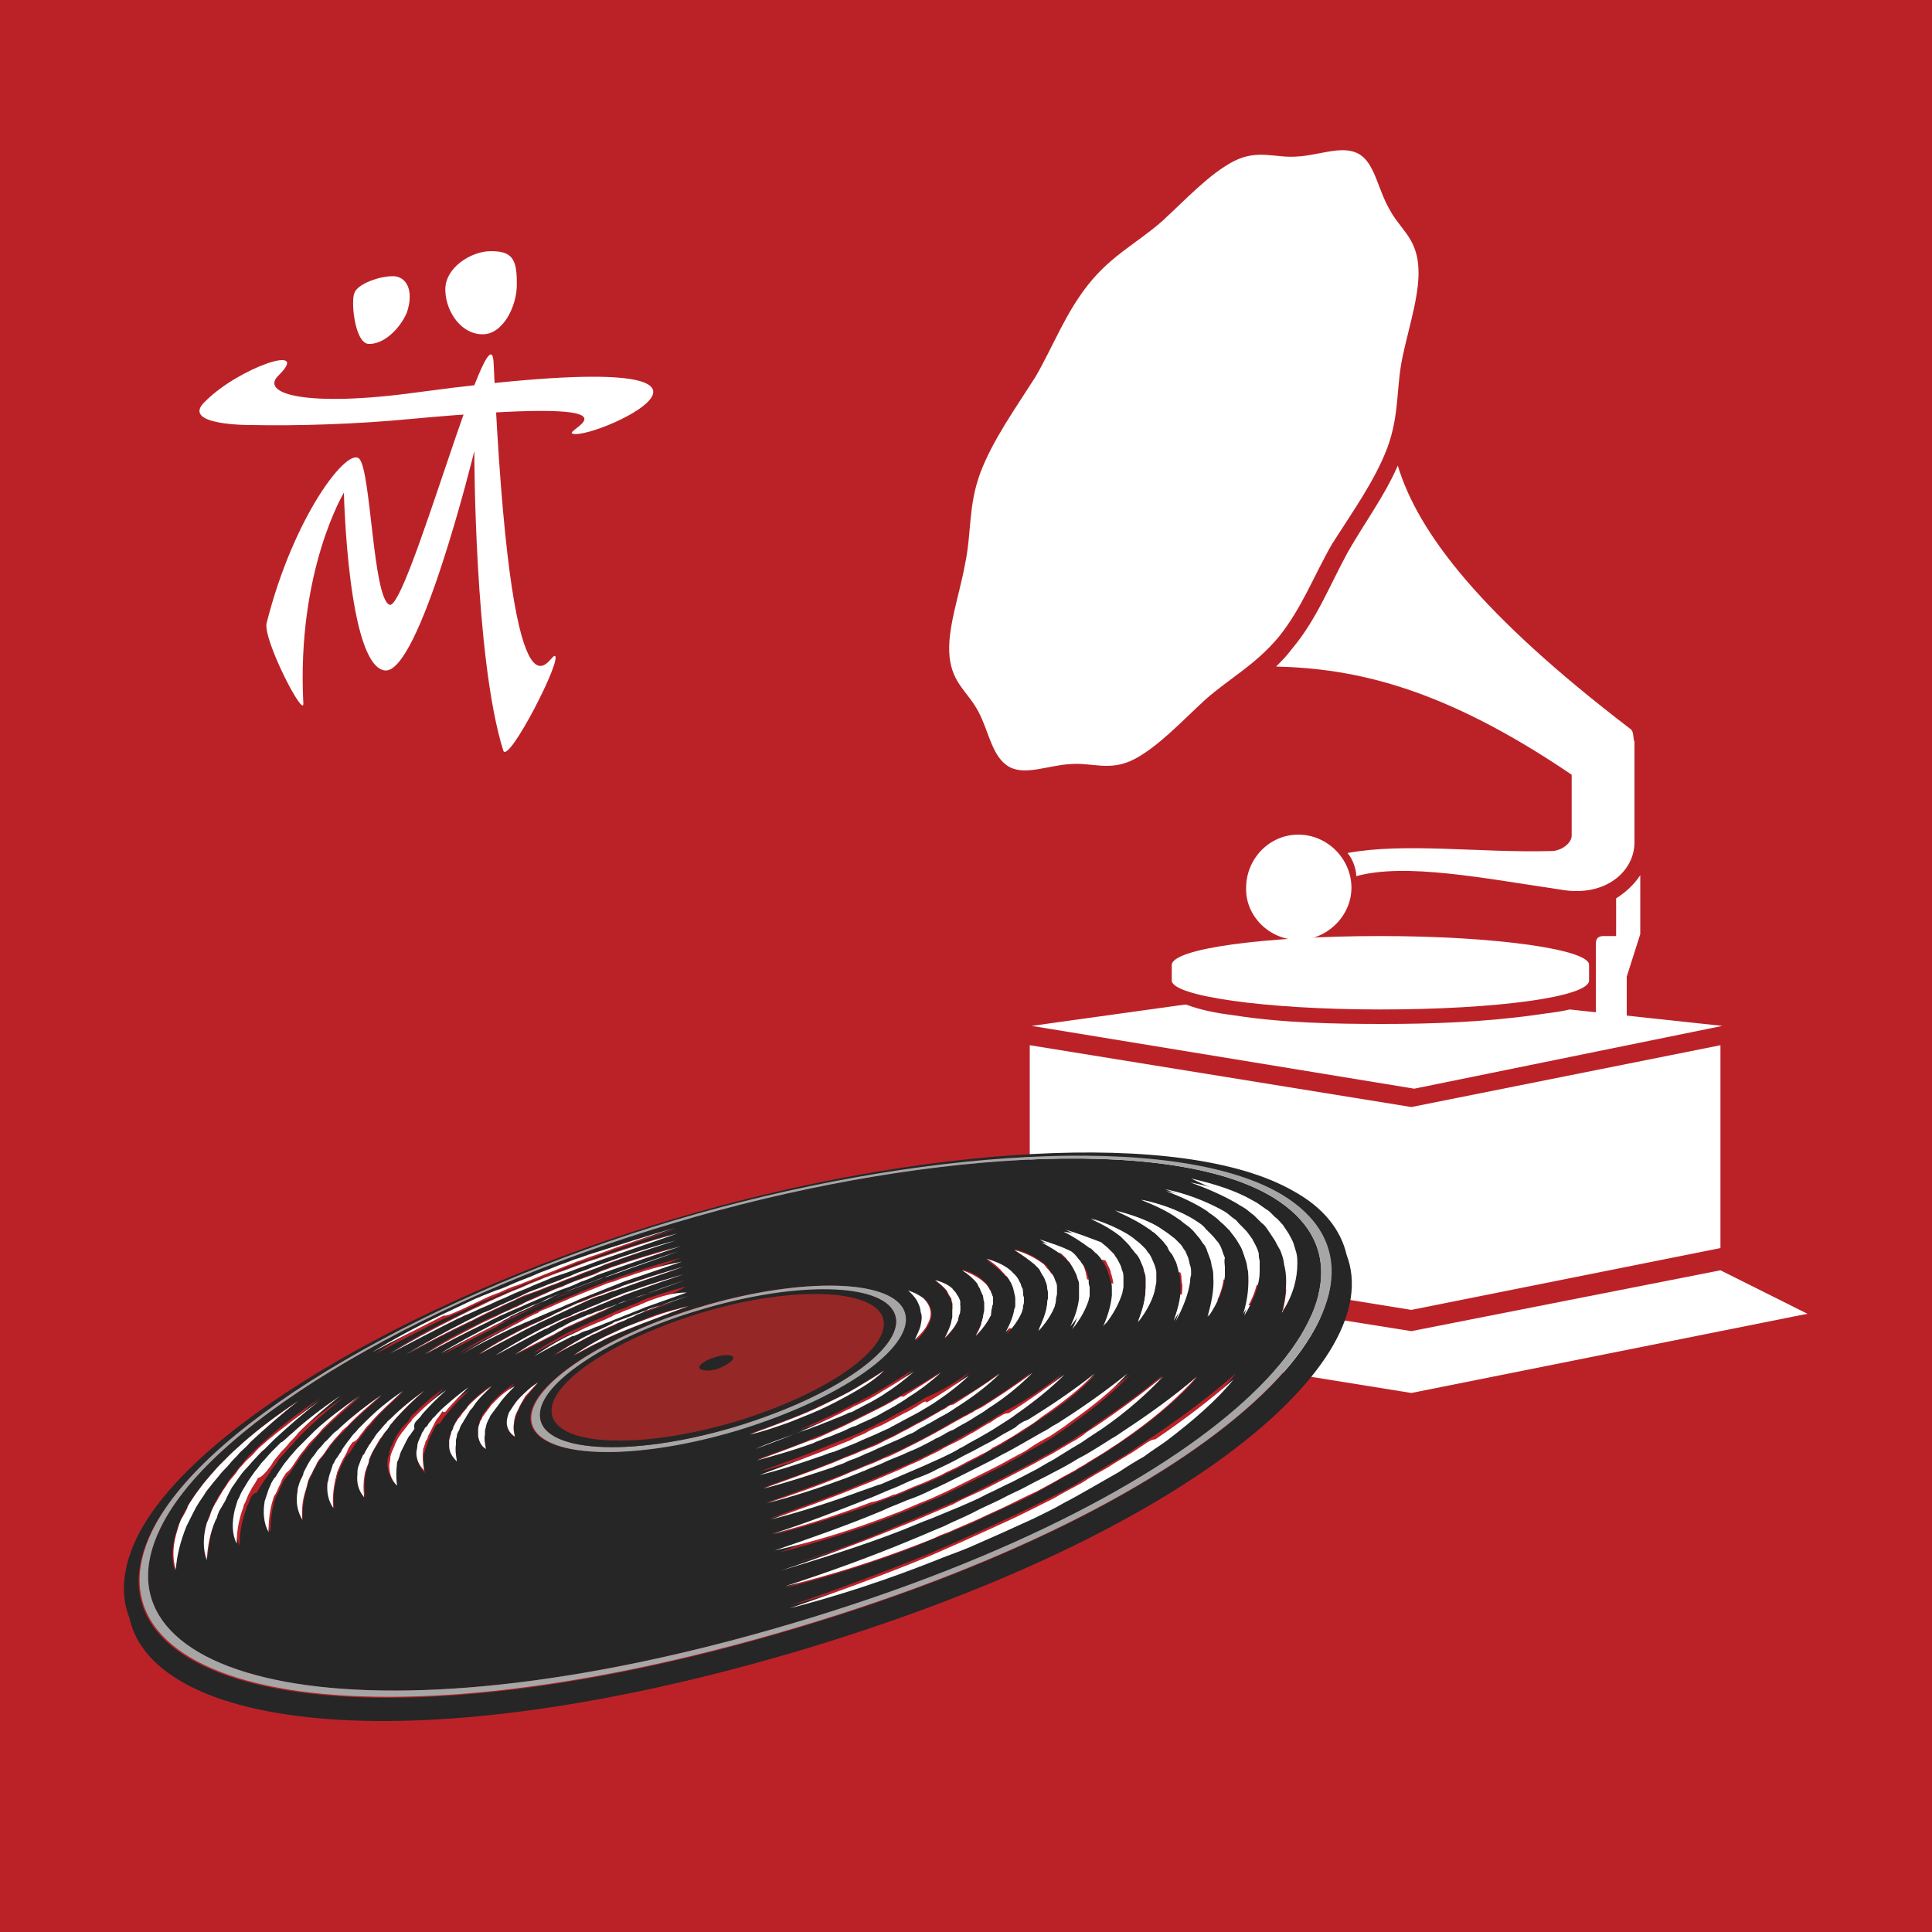 <?xml version="1.0" encoding="utf-8"?>
<!-- Generator: Adobe Illustrator 27.9.0, SVG Export Plug-In . SVG Version: 6.00 Build 0)  -->
<svg version="1.1" id="Layer_1" xmlns="http://www.w3.org/2000/svg" xmlns:xlink="http://www.w3.org/1999/xlink" x="0px" y="0px"
	 viewBox="0 0 200 200" style="enable-background:new 0 0 200 200;" xml:space="preserve">
<style type="text/css">
	.st0{fill:#BB2228;}
	.st1{fill:#FFFFFF;}
	.st2{fill-rule:evenodd;clip-rule:evenodd;fill:#FFFFFF;}
	.st3{fill:#262626;}
	.st4{fill:#962727;}
	.st5{fill:#A6A6A6;}
</style>
<rect class="st0" width="200" height="200"/>
<g>
	<path class="st1" d="M31.4,72.8c0.1,1.7-4.2-6.6-3.8-8.3c2.8-11.1,8.4-18.3,9.6-17c1.2,1.3,1.4,14.3,3.1,15.1
		c1.8,0.9,10.5-31.7,10.8-25c1.8,40,5.7,30.3,6.3,30.3c1,0-4.8,11.3-5.3,9.8c-3-9.5-3-31-3-31s-5.7,23.3-9.3,22.7
		C36,68.8,35.6,51,35.6,51S30.7,59.1,31.4,72.8z"/>
	<path class="st1" d="M26.1,44c4.8,0.1,10.8-0.1,16.1-0.6c26.9-2.5,15.8,1.2,17.1,1.5c2.4,0.7,24.9-9.8-16-4.3
		c-11.5,1.6-16.6,0.2-14.4-1.8c3.3-3.3-4.2-0.7-7.6,2.7C18.4,44.1,26.1,44,26.1,44z"/>
	<path class="st1" d="M42.1,32.4c-0.8,1.8-2.5,3.3-4,3.2c-1.4-0.2-1.8-4.5-1.4-5.3c0.3-0.9,2.7-1.8,4.2-1.7
		C42.3,28.8,42.8,30.4,42.1,32.4z"/>
	<path class="st1" d="M53.5,29.2c0.1,2.5-1.5,5.5-3.6,5.4c-2,0-3.7-2.1-3.8-4.5C46,27.7,48.8,26,50.8,26
		C52.9,26,53.5,26.7,53.5,29.2z"/>
</g>
<g>
	<g>
		<polygon class="st2" points="106.6,129.2 146.1,135.6 178.1,129.2 178.1,108.2 146.1,114.6 106.6,108.2 		"/>
		<path class="st2" d="M122.6,104h0.2c1.6,0.6,3.3,0.9,4.9,1.1c5.1,0.8,10.4,0.9,15.5,0.9c5.1,0,10.4-0.2,15.5-0.9
			c1.3-0.2,2.5-0.3,3.8-0.6l15.8,1.7l-31.9,6.5l-39.6-6.5L122.6,104z"/>
		<path class="st2" d="M142.9,96.9c-12,0-21.6,1.3-21.6,3v1.6c0,1.6,9.6,3,21.6,3c12,0,21.6-1.3,21.6-3v-1.6
			C164.6,98.3,154.9,96.9,142.9,96.9L142.9,96.9z"/>
		<polygon class="st2" points="187.1,136 146.1,144.2 97.1,136.3 106.6,131.5 146.1,137.8 178.1,131.5 		"/>
		<path class="st2" d="M139.5,88.3c0.5,0.6,0.9,1.6,0.9,2.4c5.1-1.4,13.1,0.2,21.2,1.4c4.6,0.8,7.6-1.9,7.6-4.9V76.8
			c-0.2-0.5,0-1.1-0.5-1.4c-15.3-11.7-21.9-20.2-24-27.2c-1.4,3.2-3.5,6-5.2,9c-1.9,3.5-3.2,6.9-5.7,9.9c-0.6,0.8-1.1,1.3-1.7,1.9
			c8.1,0.2,17.2,2.1,30.6,11.2v6.3c0,0.8-1.1,1.6-2.1,1.6C153,88.3,145.6,87.2,139.5,88.3L139.5,88.3z"/>
		<path class="st2" d="M134.4,97.3c-3,0-5.5-2.5-5.4-5.4c0-3,2.4-5.5,5.4-5.5c3,0,5.5,2.5,5.5,5.5C139.9,94.8,137.4,97.3,134.4,97.3
			L134.4,97.3z"/>
		<path class="st2" d="M169.8,90.6c-0.6,0.9-1.4,1.7-2.5,2.4l0,0v3.9H166c-0.6,0-0.8,0.3-0.8,0.8v7.7h3.2v-4.3l1.4-4.4V90.6
			L169.8,90.6z"/>
		<path class="st2" d="M140.6,15.9c-1.7-0.9-4.1,0.2-6.3,0.3c-2.2,0.2-4.1-0.8-6.6,0.5c-2.5,1.3-4.9,3.9-7.4,6.2
			c-2.5,2.2-5.2,3.5-7.6,6.5c-2.4,3-3.6,6.3-5.5,9.6c-2.1,3.3-4.4,6.5-5.7,9.9c-1.3,3.5-0.9,6.2-1.6,9.5c-0.6,3.3-1.9,6.8-1.6,9.6
			c0.3,2.8,1.9,3.6,3,5.7c1.1,2.1,1.4,4.7,3.2,5.7c1.7,0.9,4.1-0.2,6.3-0.3c2.2-0.2,4.1,0.8,6.6-0.5c2.5-1.3,4.9-3.9,7.4-6.2
			c2.5-2.2,5.2-3.6,7.6-6.5c2.4-3,3.6-6.3,5.5-9.6c2.1-3.3,4.4-6.5,5.7-9.9c1.3-3.5,0.9-6.2,1.6-9.5s1.9-6.8,1.6-9.6
			c-0.3-2.8-1.9-3.6-3-5.7C142.6,19.5,142.3,16.8,140.6,15.9L140.6,15.9z"/>
	</g>
	<g>
		<g>
			<path class="st3" d="M139.4,129.9c-0.6-2.6-2.4-4.9-5.5-6.6c-11.5-6.6-39.1-4.6-64.2,2.9c-25.2,7.5-49.3,20.9-55.4,32.7
				c-1.6,3.2-1.9,6.1-0.9,8.6c2.5,11.5,29.3,15.3,69.6,3.3C123.3,158.7,143.6,140.9,139.4,129.9z M69.8,126.4
				c24.7-7.3,51.7-9.2,62.7-2.7c15.6,9.2-3.9,31.1-50.2,44.9c-46.3,13.8-74.6,6.1-66.6-10.1C21.5,146.9,45.1,133.7,69.8,126.4z"/>
			<path class="st3" d="M16.6,158.2C8.9,174,36.8,181.5,82.2,168s64.6-35,49.5-44.1c-10.8-6.5-37.5-4.6-61.8,2.6
				C45.4,133.8,22.1,146.8,16.6,158.2z M67.4,135.6c-0.3,0.1-0.6,0.2-0.9,0.3c-0.3,0.1-0.6,0.2-0.9,0.4c-0.3,0.1-0.6,0.2-0.9,0.4
				c-0.3,0.1-0.6,0.2-0.9,0.4c-0.3,0.1-0.6,0.3-0.9,0.4c-0.3,0.1-0.6,0.3-0.9,0.4c-0.3,0.1-0.6,0.3-0.8,0.4c-0.1,0-0.3,0.1-0.4,0.2
				c-0.1,0.1-0.3,0.1-0.4,0.2c-1.1,0.5-2.1,1.1-3.2,1.7c0.8-0.6,1.8-1.2,2.8-1.7c0.4-0.2,0.8-0.4,1.2-0.6c0.4-0.2,0.8-0.4,1.3-0.6
				c0.2-0.1,0.4-0.2,0.6-0.3c0.1,0,0.3-0.1,0.4-0.2c0.3-0.1,0.5-0.2,0.8-0.3c0.3-0.1,0.5-0.2,0.8-0.3c0.3-0.1,0.5-0.2,0.8-0.3
				c0.3-0.1,0.6-0.2,0.8-0.3c0.1,0,0.1-0.1,0.2-0.1c0.2-0.1,0.4-0.1,0.6-0.2c1.1-0.4,2.3-0.7,3.4-1
				C69.9,134.7,68.7,135.2,67.4,135.6z M71.3,135.2c-1.1,0.4-2.2,0.8-3.2,1.2c-1,0.4-2.1,0.8-3.1,1.2c-1,0.4-2,0.9-2.9,1.3
				c-0.9,0.5-1.8,1-2.7,1.4c0.7-0.5,1.5-1,2.4-1.5c0.9-0.5,1.9-1,2.9-1.4c1-0.4,2.1-0.9,3.2-1.3C69,135.8,70.2,135.4,71.3,135.2z
				 M66.8,135c-0.3,0.1-0.7,0.3-1,0.4c-0.3,0.1-0.7,0.3-1,0.4c-0.3,0.1-0.7,0.3-1,0.4c-0.3,0.1-0.7,0.3-1,0.4
				c-0.3,0.1-0.7,0.3-1,0.4c-0.3,0.1-0.6,0.3-1,0.4c-0.3,0.1-0.6,0.3-1,0.4c-0.1,0-0.4,0.2-0.5,0.2c-0.2,0.1-0.3,0.2-0.5,0.2
				c-1.2,0.6-2.4,1.3-3.6,1.9c0.9-0.7,2.1-1.3,3.3-2c0.4-0.2,0.8-0.4,1.3-0.6c0.4-0.2,0.9-0.4,1.3-0.6c0.2-0.1,0.5-0.2,0.7-0.3
				c0.1,0,0.4-0.2,0.5-0.2c0.3-0.1,0.6-0.3,0.9-0.4c0.3-0.1,0.6-0.3,0.9-0.4c0.3-0.1,0.6-0.2,1-0.4c0.3-0.1,0.6-0.2,1-0.4
				c0.1,0,0.2-0.1,0.2-0.1c0.2-0.1,0.5-0.2,0.7-0.3c1.3-0.4,2.7-0.9,4-1.2C69.6,134,68.2,134.5,66.8,135z M66.2,134.3
				c-0.4,0.1-0.8,0.3-1.2,0.4c-0.4,0.1-0.8,0.3-1.1,0.4c-0.4,0.2-0.8,0.3-1.1,0.5c-0.4,0.2-0.7,0.3-1.1,0.5
				c-0.4,0.2-0.7,0.3-1.1,0.5c-0.4,0.2-0.7,0.3-1.1,0.5c-0.4,0.2-0.7,0.3-1.1,0.5c-0.1,0-0.4,0.2-0.5,0.3c-0.2,0.1-0.4,0.2-0.5,0.3
				c-1.4,0.7-2.7,1.4-4.1,2.1c1.1-0.7,2.3-1.5,3.7-2.2c0.4-0.2,0.9-0.5,1.3-0.7c0.5-0.2,0.9-0.4,1.4-0.7c0.2-0.1,0.5-0.2,0.7-0.3
				c0.1,0,0.4-0.2,0.5-0.2c0.3-0.2,0.7-0.3,1.1-0.4c0.4-0.1,0.7-0.3,1.1-0.4c0.4-0.1,0.7-0.3,1.1-0.4c0.4-0.1,0.7-0.3,1.1-0.4
				c0.1,0,0.2-0.1,0.3-0.1c0.3-0.1,0.6-0.2,0.8-0.3c1.5-0.5,3-1,4.5-1.4C69.3,133.2,67.7,133.8,66.2,134.3z M65.6,133.7
				c-0.4,0.2-0.9,0.3-1.3,0.5c-0.4,0.2-0.8,0.3-1.3,0.5c-0.4,0.2-0.8,0.3-1.2,0.5c-0.4,0.2-0.8,0.3-1.2,0.5
				c-0.4,0.2-0.8,0.3-1.2,0.5c-0.4,0.2-0.8,0.4-1.2,0.5c-0.4,0.2-0.8,0.4-1.2,0.6c-0.1,0-0.5,0.2-0.6,0.3c-0.2,0.1-0.4,0.2-0.6,0.3
				c-1.5,0.8-3,1.5-4.5,2.4c1.2-0.8,2.6-1.6,4.1-2.4c0.5-0.2,0.9-0.5,1.4-0.7c0.5-0.2,1-0.5,1.5-0.7c0.2-0.1,0.5-0.2,0.8-0.3
				c0.1,0,0.5-0.2,0.6-0.3c0.4-0.2,0.8-0.3,1.2-0.5c0.4-0.2,0.8-0.3,1.2-0.5c0.4-0.2,0.8-0.3,1.2-0.5c0.4-0.2,0.8-0.3,1.2-0.5
				c0.1,0,0.2-0.1,0.3-0.1c0.3-0.1,0.6-0.2,0.9-0.3c1.7-0.6,3.4-1.1,5.1-1.6C69,132.5,67.3,133.1,65.6,133.7z M65,133.1
				c-0.5,0.2-0.9,0.3-1.4,0.5c-0.5,0.2-0.9,0.4-1.4,0.5c-0.5,0.2-0.9,0.4-1.4,0.5c-0.4,0.2-0.9,0.4-1.3,0.6
				c-0.4,0.2-0.9,0.4-1.3,0.6c-0.4,0.2-0.9,0.4-1.3,0.6c-0.4,0.2-0.9,0.4-1.3,0.6c-0.1,0-0.6,0.3-0.6,0.3c-0.2,0.1-0.4,0.2-0.6,0.3
				c-1.7,0.8-3.3,1.7-4.9,2.6c1.3-0.9,2.9-1.8,4.5-2.6c0.5-0.3,1-0.5,1.5-0.7c0.5-0.2,1-0.5,1.5-0.7c0.3-0.1,0.5-0.2,0.8-0.4
				c0.1,0,0.6-0.3,0.6-0.3c0.4-0.2,0.9-0.4,1.3-0.6c0.4-0.2,0.9-0.4,1.3-0.5c0.4-0.2,0.9-0.4,1.3-0.5c0.4-0.2,0.9-0.3,1.4-0.5
				c0.1,0,0.2-0.1,0.3-0.1c0.3-0.1,0.7-0.2,1-0.4c1.8-0.6,3.7-1.2,5.6-1.7C68.7,131.8,66.8,132.4,65,133.1z M64.4,132.5
				c-0.5,0.2-1,0.4-1.5,0.6c-0.5,0.2-1,0.4-1.5,0.6c-0.5,0.2-1,0.4-1.5,0.6c-0.5,0.2-1,0.4-1.4,0.6c-0.5,0.2-1,0.4-1.4,0.6
				c-0.5,0.2-0.9,0.4-1.4,0.6c-0.5,0.2-0.9,0.4-1.4,0.6c-0.1,0-0.6,0.3-0.7,0.3c-0.2,0.1-0.5,0.2-0.7,0.3c-1.8,0.9-3.6,1.8-5.4,2.8
				c1.5-1,3.2-1.9,5-2.8c0.5-0.3,1-0.5,1.5-0.8c0.5-0.3,1.1-0.5,1.6-0.8c0.3-0.1,0.5-0.2,0.8-0.4c0,0,0.7-0.3,0.7-0.3
				c0.5-0.2,0.9-0.4,1.4-0.6c0.5-0.2,1-0.4,1.4-0.6c0.5-0.2,1-0.4,1.5-0.6c0.5-0.2,1-0.4,1.5-0.6c0.1,0,0.3-0.1,0.4-0.1
				c0.4-0.1,0.7-0.3,1.1-0.4c2-0.7,4-1.3,6.1-1.9C68.5,131.1,66.4,131.8,64.4,132.5z M63.8,132c-0.5,0.2-1.1,0.4-1.6,0.6
				c-0.5,0.2-1.1,0.4-1.6,0.6c-0.5,0.2-1.1,0.4-1.6,0.6c-0.5,0.2-1,0.4-1.6,0.6c-0.5,0.2-1,0.4-1.5,0.7c-0.5,0.2-1,0.4-1.5,0.7
				c-0.5,0.2-1,0.5-1.5,0.7c0,0-0.7,0.3-0.7,0.4c-0.2,0.1-0.5,0.2-0.7,0.4c-2,1-3.9,2-5.8,3c1.6-1,3.4-2.1,5.4-3
				c0.5-0.3,1.1-0.5,1.6-0.8c0.5-0.3,1.1-0.5,1.7-0.8c0.3-0.1,0.6-0.3,0.9-0.4c0,0,0.7-0.3,0.8-0.3c0.5-0.2,1-0.4,1.5-0.7
				c0.5-0.2,1-0.4,1.6-0.6c0.5-0.2,1.1-0.4,1.6-0.6c0.5-0.2,1.1-0.4,1.6-0.6c0.1,0,0.3-0.1,0.4-0.1c0.4-0.1,0.8-0.3,1.2-0.4
				c2.2-0.7,4.4-1.4,6.6-2C68.2,130.4,66,131.2,63.8,132z M63.3,131.4c-0.6,0.2-1.1,0.4-1.7,0.6c-0.6,0.2-1.1,0.4-1.7,0.7
				c-0.6,0.2-1.1,0.4-1.7,0.7c-0.6,0.2-1.1,0.5-1.7,0.7c-0.5,0.2-1.1,0.5-1.7,0.7c-0.5,0.2-1.1,0.5-1.6,0.7
				c-0.5,0.2-1.1,0.5-1.6,0.7c0,0-0.8,0.4-0.8,0.4c-0.3,0.1-0.5,0.2-0.8,0.4c-2.1,1-4.2,2.1-6.2,3.2c1.7-1.1,3.7-2.2,5.8-3.2
				c0.5-0.3,1.1-0.6,1.7-0.8c0.6-0.3,1.2-0.5,1.7-0.8c0.3-0.1,0.6-0.3,0.9-0.4c0,0,0.8-0.3,0.8-0.4c0.5-0.2,1.1-0.5,1.6-0.7
				c0.6-0.2,1.1-0.5,1.7-0.7c0.6-0.2,1.1-0.4,1.7-0.7c0.6-0.2,1.1-0.4,1.7-0.6c0.1-0.1,0.3-0.1,0.4-0.2c0.4-0.2,0.9-0.3,1.3-0.5
				c2.3-0.8,4.7-1.5,7-2.2C67.9,129.8,65.6,130.6,63.3,131.4z M62.8,130.9c-0.6,0.2-1.2,0.4-1.8,0.7c-0.6,0.2-1.2,0.5-1.8,0.7
				c-0.6,0.2-1.2,0.5-1.8,0.7c-0.6,0.2-1.2,0.5-1.8,0.7c-0.6,0.2-1.2,0.5-1.8,0.7c-0.6,0.3-1.2,0.5-1.7,0.8
				c-0.6,0.3-1.2,0.5-1.7,0.8c0,0-0.8,0.4-0.8,0.4c-0.3,0.1-0.6,0.3-0.8,0.4c-2.3,1.1-4.5,2.2-6.6,3.4c1.9-1.2,4-2.3,6.2-3.4
				c0.6-0.3,1.2-0.6,1.8-0.9c0.6-0.3,1.2-0.6,1.8-0.8c0.3-0.1,0.6-0.3,0.9-0.4c0,0,0.9-0.4,0.9-0.4c0.6-0.3,1.2-0.5,1.8-0.8
				c0.6-0.2,1.2-0.5,1.8-0.7c0.6-0.2,1.2-0.5,1.8-0.7c0.6-0.2,1.2-0.5,1.8-0.7c0.2-0.1,0.3-0.1,0.5-0.2c0.5-0.2,0.9-0.3,1.4-0.5
				c2.5-0.9,5-1.6,7.5-2.3C67.7,129.1,65.2,130,62.8,130.9z M62.3,130.3c-0.6,0.2-1.3,0.5-1.9,0.7c-0.6,0.2-1.3,0.5-1.9,0.7
				c-0.6,0.2-1.3,0.5-1.9,0.7c-0.6,0.3-1.3,0.5-1.9,0.8c-0.6,0.3-1.2,0.5-1.9,0.8c-0.6,0.3-1.2,0.5-1.8,0.8
				c-0.6,0.3-1.2,0.5-1.8,0.8c0,0-0.9,0.4-0.9,0.4c-0.3,0.1-0.6,0.3-0.9,0.4c-2.4,1.1-4.7,2.3-7,3.6c2-1.2,4.3-2.5,6.6-3.6
				c0.6-0.3,1.2-0.6,1.8-0.9c0.6-0.3,1.2-0.6,1.9-0.9c0.3-0.1,0.6-0.3,0.9-0.4c0,0,0.9-0.4,0.9-0.4c0.6-0.3,1.3-0.5,1.9-0.8
				c0.6-0.3,1.3-0.5,1.9-0.8c0.6-0.3,1.3-0.5,1.9-0.7c0.6-0.2,1.3-0.5,1.9-0.7c0.2-0.1,0.3-0.1,0.5-0.2c0.5-0.2,1-0.3,1.5-0.5
				c2.6-0.9,5.3-1.7,8-2.5C67.4,128.5,64.8,129.4,62.3,130.3z M19.5,157.5c-0.1,0.2-0.2,0.4-0.3,0.6c-0.7,1.5-1,3-1.1,4.5
				c-0.4-1.3-0.3-2.7,0.2-4.2c0.1-0.4,0.3-0.7,0.4-1.1c0.2-0.4,0.4-0.8,0.6-1.1c0.1-0.2,0.2-0.4,0.3-0.6l0.4-0.6
				c0.2-0.4,0.6-0.8,0.8-1.1c0.3-0.4,0.6-0.8,0.9-1.1c0.3-0.4,0.7-0.8,1-1.1c0.4-0.4,0.8-0.8,1.1-1.1c0.4-0.4,0.8-0.8,1.2-1.1
				c1.7-1.5,3.6-3,5.8-4.4c-1.8,1.4-3.5,2.9-5,4.3c-0.4,0.4-0.8,0.7-1.1,1.1c-0.3,0.4-0.7,0.7-1,1.1c-0.3,0.4-0.7,0.7-1,1.1
				c-0.3,0.4-0.6,0.7-0.9,1.1c-0.3,0.4-0.6,0.7-0.8,1.1c-0.2,0.4-0.5,0.7-0.7,1.1c-0.2,0.4-0.4,0.8-0.6,1.1L19.5,157.5z M22.8,156.1
				c0,0-0.2,0.5-0.2,0.5c-0.1,0.2-0.2,0.4-0.2,0.5c-0.6,1.4-0.8,2.8-0.9,4.1c-0.5-1.2-0.5-2.5,0-3.8c0.1-0.3,0.2-0.7,0.4-1
				c0.1-0.3,0.3-0.7,0.5-1.1c0.1-0.2,0.2-0.4,0.3-0.5c0,0,0.3-0.5,0.3-0.5c0.2-0.3,0.5-0.7,0.7-1.1c0.3-0.4,0.6-0.7,0.9-1.1
				c0.3-0.4,0.6-0.7,0.9-1.1c0.3-0.4,0.7-0.7,1.1-1.1c0.1-0.1,0.2-0.2,0.3-0.3c0.3-0.3,0.6-0.5,0.9-0.8c1.6-1.4,3.4-2.8,5.4-4.1
				c-1.7,1.3-3.3,2.7-4.7,4c-0.3,0.3-0.7,0.7-1,1c-0.3,0.3-0.7,0.7-1,1c-0.3,0.3-0.6,0.7-0.9,1c-0.3,0.3-0.6,0.7-0.8,1
				c-0.2,0.3-0.5,0.7-0.7,1c-0.2,0.3-0.4,0.7-0.6,1C23.2,155.4,23,155.8,22.8,156.1z M25.9,155.2c0,0-0.2,0.5-0.2,0.5
				c-0.1,0.2-0.2,0.3-0.2,0.5c-0.5,1.3-0.7,2.6-0.7,3.8c-0.5-1.1-0.5-2.3-0.2-3.5c0.1-0.3,0.2-0.7,0.3-1c0.1-0.3,0.3-0.7,0.5-1
				c0.1-0.2,0.2-0.3,0.3-0.5c0,0,0.3-0.5,0.3-0.5c0.2-0.3,0.4-0.7,0.7-1c0.2-0.3,0.5-0.7,0.8-1c0.3-0.3,0.6-0.7,0.9-1
				c0.3-0.3,0.6-0.7,1-1c0.1-0.1,0.2-0.2,0.3-0.2c0.3-0.2,0.5-0.5,0.8-0.7c1.4-1.3,3.1-2.6,5-3.9c-1.6,1.3-3,2.5-4.3,3.8
				c-0.3,0.3-0.6,0.6-0.9,1c-0.3,0.3-0.6,0.6-0.9,1c-0.3,0.3-0.6,0.6-0.8,1c-0.2,0.3-0.5,0.6-0.7,1c-0.2,0.3-0.5,0.7-0.7,1
				c-0.2,0.3-0.4,0.6-0.6,1C26.2,154.6,26,154.9,25.9,155.2z M29.3,153.4c-0.1,0.3-0.3,0.6-0.4,0.9c0,0-0.2,0.4-0.2,0.4
				c-0.1,0.1-0.1,0.3-0.2,0.4c-0.4,1.2-0.5,2.4-0.5,3.5c-0.5-1-0.6-2-0.4-3.2c0.1-0.3,0.2-0.6,0.3-0.9c0.1-0.3,0.3-0.6,0.4-1
				c0.1-0.2,0.2-0.3,0.3-0.5c0,0,0.2-0.4,0.3-0.4c0.2-0.3,0.4-0.6,0.6-0.9c0.2-0.3,0.5-0.6,0.7-0.9c0.2-0.3,0.5-0.6,0.8-0.9
				c0.3-0.3,0.6-0.6,0.9-0.9c0.1-0.1,0.2-0.2,0.2-0.2c0.2-0.2,0.5-0.5,0.7-0.7c1.3-1.2,2.8-2.4,4.6-3.6c-1.4,1.2-2.8,2.4-3.9,3.5
				c-0.3,0.3-0.6,0.6-0.8,0.9c-0.3,0.3-0.5,0.6-0.8,0.9c-0.2,0.3-0.5,0.6-0.7,0.9c-0.2,0.3-0.4,0.6-0.6,0.9
				c-0.2,0.3-0.4,0.6-0.6,0.9C29.7,152.8,29.5,153.1,29.3,153.4z M32.3,152.6c-0.1,0.3-0.3,0.6-0.4,0.8c0,0-0.1,0.4-0.1,0.4
				c0,0.1-0.1,0.3-0.1,0.4c-0.3,1.1-0.4,2.2-0.4,3.2c-0.5-0.9-0.7-1.9-0.5-2.9c0-0.3,0.1-0.6,0.2-0.9c0.1-0.3,0.2-0.6,0.4-0.9
				c0.1-0.1,0.2-0.3,0.2-0.5c0,0,0.2-0.4,0.2-0.4c0.2-0.3,0.3-0.6,0.5-0.8c0.2-0.3,0.4-0.6,0.6-0.8c0.2-0.3,0.5-0.6,0.7-0.8
				c0.2-0.3,0.5-0.6,0.8-0.8c0.1-0.1,0.1-0.1,0.2-0.2c0.2-0.2,0.4-0.4,0.7-0.6c1.2-1.1,2.6-2.2,4.2-3.3c-1.3,1.1-2.5,2.2-3.6,3.3
				c-0.2,0.3-0.5,0.6-0.8,0.8c-0.2,0.3-0.5,0.6-0.7,0.8c-0.2,0.3-0.4,0.6-0.6,0.8c-0.2,0.3-0.4,0.6-0.6,0.8
				c-0.2,0.3-0.4,0.6-0.5,0.8C32.6,152,32.4,152.3,32.3,152.6z M35.7,151c-0.1,0.3-0.3,0.5-0.4,0.8c-0.1,0.2-0.2,0.5-0.3,0.7
				c0,0-0.1,0.3-0.1,0.4c0,0.1-0.1,0.2-0.1,0.4c-0.3,1-0.3,2-0.2,2.9c-0.5-0.8-0.7-1.7-0.6-2.6c0-0.3,0.1-0.5,0.2-0.8
				c0.1-0.3,0.2-0.6,0.3-0.9c0.1-0.1,0.1-0.3,0.2-0.4c0,0,0.2-0.3,0.2-0.4c0.1-0.2,0.3-0.5,0.5-0.7c0.2-0.2,0.4-0.5,0.5-0.8
				c0.2-0.3,0.4-0.5,0.6-0.8c0.2-0.3,0.5-0.5,0.7-0.8c0.1-0.1,0.1-0.1,0.2-0.2c0.2-0.2,0.4-0.4,0.6-0.6c1.1-1,2.3-2,3.8-3.1
				c-1.2,1-2.3,2-3.2,3.1c-0.2,0.3-0.5,0.5-0.7,0.8c-0.2,0.3-0.4,0.5-0.6,0.8c-0.2,0.3-0.4,0.5-0.6,0.8c-0.2,0.3-0.3,0.5-0.5,0.8
				C36,150.5,35.8,150.8,35.7,151z M38.6,150.3c-0.1,0.2-0.2,0.5-0.3,0.7c-0.1,0.2-0.2,0.5-0.2,0.7c0,0-0.1,0.3-0.1,0.3
				c0,0.1-0.1,0.2-0.1,0.3c-0.2,0.9-0.2,1.8-0.1,2.6c-0.5-0.7-0.8-1.5-0.7-2.4c0-0.2,0.1-0.5,0.1-0.8c0.1-0.3,0.2-0.5,0.3-0.8
				c0-0.1,0.1-0.3,0.2-0.4c0,0,0.1-0.3,0.2-0.3c0.1-0.2,0.3-0.4,0.4-0.7c0.1-0.2,0.3-0.5,0.5-0.7c0.2-0.2,0.4-0.5,0.5-0.7
				c0.2-0.2,0.4-0.5,0.6-0.7c0.1-0.1,0.1-0.1,0.2-0.2c0.2-0.2,0.3-0.3,0.5-0.5c1-0.9,2.1-1.9,3.4-2.8c-1.1,0.9-2,1.9-2.9,2.8
				c-0.2,0.2-0.4,0.5-0.6,0.7c-0.2,0.2-0.4,0.5-0.5,0.7c-0.2,0.2-0.3,0.5-0.5,0.7c-0.1,0.2-0.3,0.5-0.4,0.7
				C38.9,149.8,38.7,150,38.6,150.3z M41.9,148.9c-0.1,0.2-0.2,0.4-0.3,0.6c-0.1,0.2-0.2,0.4-0.3,0.6c-0.1,0.2-0.2,0.4-0.2,0.6
				c0,0-0.1,0.3-0.1,0.3c0,0.1-0.1,0.2-0.1,0.3c-0.2,0.8-0.1,1.6,0,2.3c-0.5-0.6-0.8-1.3-0.8-2.1c0-0.2,0-0.5,0.1-0.7
				c0.1-0.2,0.1-0.5,0.2-0.8c0-0.1,0.1-0.3,0.2-0.4c0,0,0.1-0.3,0.1-0.3c0.1-0.2,0.2-0.4,0.3-0.6c0.1-0.2,0.3-0.4,0.4-0.6
				c0.1-0.2,0.3-0.4,0.5-0.6c0.2-0.2,0.4-0.4,0.5-0.6c0-0.1,0.1-0.1,0.1-0.2c0.1-0.2,0.3-0.3,0.5-0.5c0.8-0.8,1.8-1.7,3-2.5
				c-0.9,0.9-1.8,1.7-2.5,2.5c-0.2,0.2-0.4,0.4-0.5,0.6c-0.2,0.2-0.3,0.4-0.5,0.6c-0.1,0.2-0.3,0.4-0.4,0.6
				C42.1,148.5,42,148.7,41.9,148.9z M45.1,147.6c-0.1,0.2-0.2,0.4-0.3,0.6c-0.1,0.2-0.2,0.4-0.3,0.6c-0.1,0.2-0.2,0.4-0.2,0.5
				c-0.1,0.2-0.1,0.4-0.2,0.5c0,0,0,0.2-0.1,0.3c0,0.1,0,0.2-0.1,0.3c-0.1,0.7-0.1,1.4,0.1,2.1c-0.5-0.5-0.8-1.1-0.8-1.8
				c0-0.2,0-0.4,0.1-0.7c0-0.2,0.1-0.5,0.2-0.7c0-0.1,0.1-0.2,0.2-0.4c0,0,0.1-0.2,0.1-0.3c0.1-0.2,0.2-0.4,0.3-0.5
				c0.1-0.2,0.2-0.4,0.4-0.5c0.1-0.2,0.3-0.4,0.4-0.5c0.1-0.2,0.3-0.4,0.5-0.5c0,0,0.1-0.1,0.1-0.1c0.1-0.1,0.3-0.3,0.4-0.4
				c0.7-0.7,1.6-1.5,2.7-2.2c-0.8,0.8-1.6,1.5-2.2,2.3c-0.2,0.2-0.3,0.4-0.5,0.6c-0.1,0.2-0.3,0.4-0.4,0.6
				C45.3,147.3,45.2,147.5,45.1,147.6z M48.3,146.5c-0.1,0.2-0.2,0.3-0.3,0.5c-0.1,0.2-0.2,0.3-0.3,0.5c-0.1,0.2-0.2,0.3-0.2,0.5
				c-0.1,0.2-0.1,0.3-0.2,0.5c0,0.2-0.1,0.3-0.1,0.5c0,0,0,0.2,0,0.2c0,0.1,0,0.2,0,0.2c-0.1,0.6,0,1.2,0.1,1.8
				c-0.5-0.4-0.8-1-0.8-1.6c0-0.2,0-0.4,0-0.6c0-0.2,0.1-0.4,0.2-0.7c0-0.1,0.1-0.2,0.1-0.3c0,0,0.1-0.2,0.1-0.2
				c0.1-0.1,0.2-0.3,0.2-0.5c0.1-0.2,0.2-0.3,0.3-0.5c0.1-0.2,0.2-0.3,0.4-0.5c0.1-0.2,0.3-0.3,0.4-0.5c0,0,0.1-0.1,0.1-0.1
				c0.1-0.1,0.2-0.2,0.3-0.4c0.6-0.6,1.4-1.3,2.3-1.9c-0.7,0.7-1.3,1.4-1.9,2c-0.1,0.2-0.3,0.3-0.4,0.5
				C48.5,146.2,48.4,146.3,48.3,146.5z M51.4,145.5c-0.1,0.1-0.2,0.3-0.3,0.4c-0.1,0.1-0.2,0.3-0.3,0.4c-0.1,0.1-0.1,0.3-0.2,0.4
				c-0.1,0.1-0.1,0.3-0.2,0.4c-0.1,0.1-0.1,0.3-0.1,0.4c0,0.1-0.1,0.3-0.1,0.4c0,0.1,0,0.1,0,0.2c0,0.1,0,0.1,0,0.2
				c-0.1,0.5,0,1,0.1,1.5c-0.5-0.4-0.7-0.8-0.8-1.3c0-0.2,0-0.4,0-0.6c0-0.2,0.1-0.4,0.1-0.6c0-0.1,0.1-0.2,0.1-0.3
				c0,0,0.1-0.1,0.1-0.2c0.1-0.1,0.1-0.3,0.2-0.4c0.1-0.1,0.2-0.3,0.3-0.4c0.1-0.1,0.2-0.3,0.3-0.4c0.1-0.1,0.2-0.3,0.3-0.4
				c0,0,0.1-0.1,0.1-0.1c0.1-0.1,0.2-0.2,0.3-0.3c0.5-0.5,1.2-1.1,2-1.6c-0.6,0.6-1.1,1.2-1.6,1.8C51.6,145.2,51.5,145.4,51.4,145.5
				z M53.6,146.1c-0.2,0.5-0.3,0.9-0.4,1.4c0,0.4,0,0.9,0.1,1.3c-0.4-0.3-0.7-0.7-0.8-1.1c-0.1-0.4,0-0.9,0.2-1.4
				c0.2-0.5,0.6-1,1.1-1.5c0.5-0.5,1.1-1.1,1.9-1.6c-0.5,0.5-0.9,1-1.3,1.5C54.1,145.1,53.8,145.6,53.6,146.1z M54.9,146.8
				c0-3.6,7.9-8.6,17.5-11.5c9.7-2.9,18.9-3,20.9,0c2.2,3.3-5.3,9.2-17.2,12.7C64.4,151.6,54.9,150.8,54.9,146.8z M95,134.7
				c-0.2-0.4-0.6-0.7-0.9-1c0.7,0.2,1.2,0.5,1.6,0.8c0.4,0.3,0.6,0.7,0.7,1.2c0.1,0.4,0,0.9-0.3,1.5c-0.3,0.5-0.7,1.1-1.3,1.6
				c0.3-0.5,0.5-1,0.6-1.5c0.1-0.5,0.2-0.9,0.1-1.4C95.4,135.4,95.2,135,95,134.7z M98.4,134.4c-0.1-0.1-0.1-0.2-0.2-0.3
				c0,0-0.1-0.1-0.1-0.2c0-0.1-0.1-0.1-0.1-0.2c-0.3-0.4-0.7-0.8-1.2-1.1c0.8,0.2,1.4,0.6,1.8,0.9c0.2,0.1,0.3,0.3,0.4,0.5
				c0.1,0.2,0.2,0.3,0.3,0.5c0,0.1,0.1,0.2,0.1,0.3c0,0,0,0.1,0,0.2c0,0.1,0,0.2,0,0.3c0,0.1,0,0.2,0,0.4c0,0.1,0,0.3-0.1,0.4
				c0,0.1-0.1,0.3-0.1,0.4c0,0,0,0.1,0,0.1c0,0.1-0.1,0.2-0.1,0.3c-0.3,0.5-0.7,1.1-1.3,1.7c0.3-0.6,0.6-1.2,0.7-1.8
				c0-0.1,0.1-0.3,0.1-0.4c0-0.1,0-0.3,0-0.4c0-0.1,0-0.3,0-0.4c0-0.1,0-0.3,0-0.4c0-0.1,0-0.2-0.1-0.4
				C98.5,134.6,98.4,134.5,98.4,134.4z M101.5,133.5c-0.1-0.1-0.1-0.3-0.2-0.4c0,0-0.1-0.1-0.1-0.2c0-0.1-0.1-0.1-0.1-0.2
				c-0.4-0.5-0.9-0.9-1.5-1.3c0.9,0.3,1.6,0.6,2.1,1.1c0.2,0.1,0.3,0.3,0.5,0.5c0.1,0.2,0.2,0.3,0.3,0.5c0,0.1,0.1,0.2,0.1,0.3
				c0,0,0.1,0.2,0.1,0.2c0,0.1,0.1,0.3,0.1,0.4c0,0.1,0,0.3,0,0.4c0,0.1,0,0.3-0.1,0.4c0,0.1-0.1,0.3-0.1,0.5c0,0,0,0.1,0,0.1
				c0,0.1-0.1,0.2-0.1,0.4c-0.3,0.6-0.8,1.3-1.5,2c0.4-0.7,0.7-1.4,0.8-2.1c0-0.2,0.1-0.3,0.1-0.5c0-0.2,0-0.3,0-0.5
				c0-0.1,0-0.3,0-0.4c0-0.1,0-0.3-0.1-0.4c0-0.1-0.1-0.3-0.1-0.4C101.6,133.8,101.5,133.6,101.5,133.5z M104.8,133.1
				c-0.1-0.2-0.1-0.3-0.2-0.4c-0.1-0.1-0.2-0.3-0.3-0.4c0,0-0.1-0.2-0.2-0.2c-0.1-0.1-0.1-0.1-0.2-0.2c-0.5-0.5-1.1-1-1.7-1.4
				c1,0.3,1.9,0.7,2.5,1.2c0.2,0.2,0.4,0.3,0.5,0.5c0.2,0.2,0.3,0.4,0.4,0.6c0.1,0.1,0.1,0.2,0.1,0.3c0,0,0.1,0.2,0.1,0.2
				c0.1,0.1,0.1,0.3,0.1,0.5c0,0.2,0,0.3,0.1,0.5c0,0.2,0,0.3,0,0.5c0,0.2-0.1,0.3-0.1,0.5c0,0,0,0.1,0,0.1c0,0.1-0.1,0.3-0.1,0.4
				c-0.3,0.7-0.8,1.5-1.6,2.3c0.4-0.8,0.7-1.6,0.9-2.4c0-0.2,0.1-0.4,0.1-0.5c0-0.2,0-0.4,0-0.5c0-0.2,0-0.3,0-0.5
				c0-0.2-0.1-0.3-0.1-0.5C104.9,133.4,104.9,133.2,104.8,133.1z M91.6,156.5c0.9-0.4,1.8-0.7,2.6-1.1c0.9-0.4,1.7-0.7,2.6-1.1
				c0.8-0.4,1.7-0.8,2.5-1.2c0.8-0.4,1.6-0.8,2.4-1.2c0.8-0.4,1.5-0.8,2.3-1.2c0.7-0.4,1.5-0.8,2.2-1.2c0.7-0.4,1.4-0.8,2.1-1.2
				c0,0,0.9-0.6,1-0.6c0.3-0.2,0.7-0.4,1-0.6c2.5-1.6,4.7-3.2,6.7-4.8c-1.5,1.6-3.5,3.3-5.9,5c-0.6,0.5-1.3,0.9-2,1.4
				c-0.7,0.5-1.5,0.9-2.2,1.3c-0.4,0.2-0.8,0.4-1.2,0.7c0,0-1.1,0.6-1.1,0.6c-0.7,0.4-1.5,0.8-2.3,1.2c-0.8,0.4-1.6,0.8-2.4,1.2
				c-0.8,0.4-1.7,0.8-2.5,1.2c-0.9,0.4-1.8,0.7-2.6,1.1c-0.2,0.1-0.5,0.2-0.7,0.3c-0.7,0.3-1.4,0.5-2,0.8c-3.7,1.4-7.5,2.6-11.4,3.6
				C84.3,159.3,88,158,91.6,156.5z M80,158.9c3.5-1.2,6.9-2.4,10.1-3.7c0.8-0.3,1.6-0.7,2.4-1c0.8-0.3,1.6-0.7,2.3-1
				c0.8-0.4,1.5-0.7,2.3-1c0.7-0.4,1.5-0.7,2.2-1.1c0.7-0.4,1.4-0.7,2.1-1.1c0.7-0.4,1.3-0.7,2-1.1c0.6-0.4,1.3-0.7,1.9-1.1
				c0.1,0,0.9-0.5,0.9-0.6c0.3-0.2,0.6-0.4,0.9-0.5c2.3-1.5,4.4-2.9,6.3-4.4c-1.4,1.5-3.2,3-5.5,4.5c-0.6,0.4-1.3,0.8-1.9,1.3
				c-0.7,0.4-1.4,0.8-2.1,1.3c-0.4,0.2-0.7,0.4-1.1,0.6c-0.1,0-1,0.5-1,0.6c-0.7,0.4-1.4,0.7-2.1,1.1c-0.7,0.4-1.5,0.7-2.2,1.1
				c-0.8,0.4-1.5,0.7-2.3,1c-0.8,0.3-1.6,0.7-2.4,1c-0.2,0.1-0.4,0.2-0.6,0.2c-0.6,0.2-1.2,0.5-1.8,0.7C87,156.9,83.5,158,80,158.9z
				 M93,157.9c1-0.4,1.9-0.8,2.9-1.2c0.9-0.4,1.9-0.8,2.8-1.2c0.9-0.4,1.8-0.8,2.7-1.3c0.9-0.4,1.7-0.9,2.6-1.3
				c0.8-0.4,1.7-0.9,2.5-1.3c0.8-0.4,1.6-0.9,2.4-1.3c0.7-0.4,1.5-0.9,2.2-1.3c0,0,1-0.7,1.1-0.7c0.4-0.2,0.7-0.4,1-0.7
				c2.7-1.8,5.1-3.5,7.2-5.3c-1.6,1.8-3.7,3.6-6.3,5.4c-0.7,0.5-1.4,1-2.1,1.4c-0.7,0.5-1.5,1-2.3,1.4c-0.4,0.2-0.8,0.5-1.2,0.7
				c0,0-1.2,0.7-1.2,0.7c-0.8,0.5-1.7,0.9-2.5,1.3c-0.9,0.4-1.8,0.9-2.7,1.3c-0.9,0.4-1.8,0.9-2.8,1.3c-0.9,0.4-1.9,0.8-2.9,1.2
				c-0.2,0.1-0.5,0.2-0.8,0.3c-0.7,0.3-1.5,0.6-2.2,0.9c-4.1,1.5-8.3,2.9-12.5,4C85,161.1,89.1,159.6,93,157.9z M94.6,159.4
				c1-0.4,2.1-0.9,3.1-1.3c1-0.5,2-0.9,3-1.4c1-0.5,2-0.9,2.9-1.4c0.9-0.5,1.9-0.9,2.8-1.4c0.9-0.5,1.8-0.9,2.7-1.4
				c0.8-0.5,1.7-1,2.5-1.4c0.8-0.5,1.6-1,2.4-1.4c0,0,1.1-0.7,1.1-0.7c0.4-0.2,0.8-0.5,1.1-0.7c2.9-1.9,5.4-3.8,7.7-5.7
				c-1.6,1.9-3.9,3.9-6.7,5.9c-0.7,0.5-1.5,1-2.2,1.5c-0.8,0.5-1.6,1-2.4,1.5c-0.4,0.3-0.9,0.5-1.3,0.8c0,0-1.3,0.7-1.3,0.7
				c-0.9,0.5-1.8,1-2.7,1.5c-0.9,0.5-1.9,1-2.9,1.4c-1,0.5-2,0.9-3,1.4c-1,0.5-2.1,0.9-3.2,1.4c-0.3,0.1-0.5,0.2-0.8,0.3
				c-0.8,0.3-1.6,0.6-2.4,1c-4.4,1.7-9.1,3.2-13.8,4.4C85.8,162.8,90.3,161.2,94.6,159.4z M121.5,136.7c0.5-1.4,0.8-2.6,0.7-3.8
				c0-0.3,0-0.6-0.1-0.9c-0.1-0.3-0.1-0.5-0.2-0.8c-0.1-0.3-0.1-0.5-0.3-0.8c-0.1-0.2-0.2-0.5-0.4-0.7c-0.2-0.2-0.3-0.5-0.4-0.7
				c-0.2-0.2-0.3-0.4-0.5-0.6c-0.2-0.2-0.4-0.4-0.6-0.6c0,0-0.3-0.3-0.4-0.3c-0.1-0.1-0.2-0.2-0.4-0.3c-1-0.7-2.2-1.4-3.5-1.9
				c1.7,0.4,3.2,1,4.3,1.6c0.3,0.2,0.6,0.4,0.9,0.6c0.3,0.2,0.5,0.4,0.8,0.6c0.1,0.1,0.2,0.2,0.3,0.3c0,0,0.3,0.3,0.3,0.3
				c0.2,0.2,0.3,0.5,0.5,0.7c0.1,0.2,0.2,0.5,0.3,0.7c0.1,0.3,0.2,0.5,0.2,0.8c0.1,0.3,0.1,0.6,0.1,0.8c0,0.1,0,0.1,0,0.2
				c0,0.2,0,0.4-0.1,0.7C123,134,122.5,135.3,121.5,136.7z M116.8,127.8c0.3,0.2,0.6,0.4,0.8,0.6c0.3,0.2,0.5,0.4,0.7,0.6
				c0.1,0.1,0.2,0.2,0.3,0.3c0,0,0.2,0.3,0.2,0.3c0.2,0.2,0.3,0.4,0.4,0.6c0.1,0.2,0.2,0.5,0.3,0.7c0.1,0.2,0.1,0.5,0.2,0.7
				c0,0.3,0,0.5,0,0.8c0,0.1,0,0.1,0,0.2c0,0.2-0.1,0.4-0.1,0.6c-0.2,1.1-0.8,2.3-1.8,3.6c0.5-1.3,0.8-2.4,0.8-3.5
				c0-0.3,0-0.5,0-0.8c0-0.3-0.1-0.5-0.1-0.8c-0.1-0.2-0.1-0.5-0.2-0.7c-0.1-0.2-0.2-0.5-0.3-0.7c-0.1-0.2-0.2-0.4-0.4-0.6
				c-0.2-0.2-0.3-0.4-0.5-0.6c-0.2-0.2-0.3-0.4-0.5-0.6c0,0-0.3-0.3-0.3-0.3c-0.1-0.1-0.2-0.2-0.3-0.3c-0.9-0.7-1.9-1.3-3.1-1.8
				C114.5,126.6,115.8,127.2,116.8,127.8z M113.8,128.8c0.3,0.2,0.5,0.4,0.7,0.6c0.2,0.2,0.4,0.4,0.6,0.6c0.1,0.1,0.2,0.2,0.2,0.3
				c0,0,0.2,0.3,0.2,0.3c0.1,0.2,0.2,0.4,0.3,0.6c0.1,0.2,0.1,0.4,0.2,0.6c0.1,0.2,0.1,0.5,0.1,0.7c0,0.2,0,0.5,0,0.7
				c0,0.1,0,0.1,0,0.2c0,0.2-0.1,0.4-0.1,0.6c-0.2,1-0.8,2.1-1.8,3.3c0.5-1.1,0.8-2.2,0.9-3.2c0-0.2,0-0.5,0-0.7
				c0-0.2,0-0.5-0.1-0.7c-0.1-0.2-0.1-0.5-0.2-0.7c-0.1-0.2-0.1-0.4-0.2-0.6c-0.1-0.2-0.2-0.4-0.3-0.6c-0.1-0.2-0.3-0.4-0.4-0.6
				c-0.2-0.2-0.3-0.4-0.5-0.5c0,0-0.2-0.2-0.3-0.3c-0.1-0.1-0.2-0.2-0.3-0.2c-0.8-0.6-1.7-1.2-2.7-1.7
				C111.7,127.7,112.9,128.2,113.8,128.8z M111.5,130.2c0.2,0.2,0.4,0.4,0.5,0.6c0.1,0.1,0.1,0.2,0.2,0.3c0,0,0.1,0.2,0.2,0.3
				c0.1,0.2,0.2,0.4,0.2,0.6c0.1,0.2,0.1,0.4,0.1,0.6c0,0.2,0,0.4,0.1,0.6c0,0.2,0,0.4,0,0.7c0,0.1,0,0.1,0,0.2
				c0,0.2-0.1,0.3-0.1,0.5c-0.3,0.9-0.8,1.9-1.7,3c0.5-1,0.8-2,0.9-2.9c0-0.2,0-0.5,0-0.7c0-0.2,0-0.4,0-0.6c0-0.2-0.1-0.4-0.1-0.6
				c-0.1-0.2-0.1-0.4-0.2-0.6c-0.1-0.2-0.2-0.4-0.3-0.6c-0.1-0.2-0.2-0.4-0.3-0.5c-0.1-0.2-0.2-0.3-0.4-0.5c0,0-0.2-0.2-0.2-0.2
				c-0.1-0.1-0.1-0.2-0.2-0.2c-0.6-0.6-1.5-1.1-2.4-1.6c1.3,0.3,2.4,0.8,3.2,1.4C111.1,129.9,111.3,130.1,111.5,130.2z M108.8,131.7
				c0.1,0.1,0.1,0.2,0.2,0.3c0,0,0.1,0.2,0.1,0.2c0.1,0.2,0.1,0.3,0.2,0.5c0.1,0.2,0.1,0.4,0.1,0.5c0,0.2,0,0.4,0,0.6
				c0,0.2,0,0.4-0.1,0.6c0,0,0,0.1,0,0.2c0,0.2-0.1,0.3-0.1,0.5c-0.3,0.8-0.8,1.7-1.7,2.6c0.4-0.9,0.8-1.8,0.9-2.7
				c0-0.2,0-0.4,0.1-0.6c0-0.2,0-0.4,0-0.6c0-0.2,0-0.4-0.1-0.6c0-0.2-0.1-0.4-0.1-0.5c-0.1-0.2-0.1-0.3-0.2-0.5
				c-0.1-0.2-0.2-0.3-0.3-0.5c-0.1-0.2-0.2-0.3-0.3-0.5c0,0-0.2-0.2-0.2-0.2c-0.1-0.1-0.1-0.1-0.2-0.2c-0.6-0.6-1.3-1.1-2.1-1.5
				c1.2,0.3,2.1,0.8,2.8,1.3c0.2,0.2,0.4,0.3,0.6,0.5C108.6,131.4,108.7,131.6,108.8,131.7z M110,142.2c-1.3,1.3-3,2.7-5,4.1
				c-0.6,0.4-1.2,0.8-1.8,1.2c-0.6,0.4-1.3,0.8-2,1.2c-0.3,0.2-0.7,0.4-1.1,0.6c-0.1,0-0.9,0.5-0.9,0.5c-0.6,0.3-1.3,0.6-1.9,1
				c-0.6,0.3-1.3,0.6-2,0.9c-0.7,0.3-1.4,0.6-2.1,0.9c-0.7,0.3-1.4,0.6-2.1,0.9c-0.2,0.1-0.4,0.1-0.6,0.2c-0.5,0.2-1.1,0.4-1.7,0.6
				c-3,1.1-6.1,2.1-9.2,2.9c3.1-1.1,6.2-2.2,9.1-3.4c0.7-0.3,1.5-0.6,2.2-0.9c0.7-0.3,1.4-0.6,2.1-0.9c0.7-0.3,1.4-0.6,2-0.9
				c0.7-0.3,1.3-0.6,2-1c0.6-0.3,1.3-0.6,1.9-1c0.6-0.3,1.2-0.7,1.8-1c0.6-0.3,1.2-0.7,1.7-1c0.1,0,0.8-0.5,0.8-0.5
				c0.3-0.2,0.6-0.3,0.8-0.5C106.4,144.9,108.3,143.5,110,142.2z M106.7,142.1c-1.2,1.2-2.8,2.5-4.6,3.7c-0.5,0.4-1.1,0.7-1.7,1.1
				c-0.6,0.4-1.2,0.7-1.9,1.1c-0.3,0.2-0.7,0.4-1,0.5c-0.1,0-0.7,0.4-0.8,0.4c-0.6,0.3-1.1,0.6-1.7,0.9c-0.6,0.3-1.2,0.6-1.8,0.8
				c-0.6,0.3-1.2,0.5-1.9,0.8c-0.6,0.3-1.3,0.5-1.9,0.8c-0.2,0.1-0.3,0.1-0.5,0.2c-0.5,0.2-1,0.4-1.5,0.6c-2.7,1-5.4,1.8-8.2,2.6
				c2.8-1,5.6-2,8.2-3c0.6-0.3,1.3-0.5,1.9-0.8c0.6-0.3,1.3-0.5,1.9-0.8c0.6-0.3,1.2-0.6,1.8-0.8c0.6-0.3,1.2-0.6,1.8-0.9
				c0.6-0.3,1.2-0.6,1.7-0.9c0.6-0.3,1.1-0.6,1.6-0.9c0.5-0.3,1.1-0.6,1.6-0.9c0.1,0,0.7-0.4,0.8-0.4c0.2-0.1,0.5-0.3,0.7-0.4
				C103.4,144.5,105.1,143.3,106.7,142.1z M103.5,142.1c-1.1,1.1-2.5,2.2-4.2,3.3c-0.5,0.3-1.1,0.7-1.6,1c-0.6,0.3-1.2,0.7-1.8,1
				c-0.3,0.2-0.6,0.3-0.9,0.5c-0.1,0-0.6,0.3-0.7,0.4c-0.5,0.3-1,0.5-1.5,0.7c-0.5,0.2-1.1,0.5-1.6,0.7c-0.5,0.2-1.1,0.5-1.6,0.7
				c-0.6,0.2-1.1,0.5-1.7,0.7c-0.1,0.1-0.3,0.1-0.4,0.2c-0.4,0.2-0.9,0.3-1.3,0.5c-2.3,0.9-4.7,1.6-7.2,2.2c2.5-0.9,4.9-1.7,7.3-2.7
				c0.6-0.2,1.2-0.5,1.7-0.7c0.6-0.2,1.1-0.5,1.7-0.7c0.5-0.2,1.1-0.5,1.6-0.7c0.5-0.3,1.1-0.5,1.6-0.8c0.5-0.3,1-0.5,1.5-0.8
				c0.5-0.3,1-0.5,1.5-0.8c0.5-0.3,1-0.5,1.4-0.8c0.1,0,0.6-0.3,0.7-0.4c0.2-0.1,0.5-0.3,0.7-0.4
				C100.5,144.2,102.1,143.2,103.5,142.1z M100.4,142c-1,1-2.2,1.9-3.7,2.9c-0.5,0.3-1,0.6-1.5,0.9c-0.5,0.3-1.1,0.6-1.7,0.9
				c-0.3,0.2-0.6,0.3-0.9,0.5c-0.1,0-0.5,0.3-0.6,0.3c-0.4,0.2-0.9,0.4-1.3,0.6c-0.5,0.2-0.9,0.4-1.4,0.6c-0.5,0.2-0.9,0.4-1.4,0.6
				c-0.5,0.2-1,0.4-1.5,0.6c-0.1,0-0.3,0.1-0.4,0.1c-0.4,0.1-0.8,0.3-1.1,0.4c-2,0.7-4.1,1.4-6.2,1.9c2.2-0.8,4.3-1.5,6.4-2.4
				c0.5-0.2,1-0.4,1.5-0.6c0.5-0.2,1-0.4,1.5-0.6c0.5-0.2,1-0.4,1.5-0.7c0.5-0.2,0.9-0.4,1.4-0.7c0.5-0.2,0.9-0.4,1.4-0.7
				c0.4-0.2,0.9-0.5,1.3-0.7c0.4-0.2,0.9-0.5,1.3-0.7c0.1-0.1,0.5-0.3,0.6-0.4c0.2-0.1,0.4-0.2,0.6-0.3
				C97.6,143.9,99.1,143,100.4,142z M97.4,142c-0.9,0.8-2,1.7-3.3,2.5c-0.4,0.3-0.9,0.6-1.4,0.9c-0.5,0.3-1,0.6-1.6,0.9
				c-0.3,0.1-0.5,0.3-0.8,0.4c-0.1,0.1-0.4,0.2-0.6,0.3c-0.4,0.2-0.8,0.4-1.1,0.5c-0.4,0.2-0.8,0.4-1.2,0.5
				c-0.4,0.2-0.8,0.3-1.2,0.5c-0.4,0.2-0.8,0.3-1.3,0.5c-0.1,0-0.2,0.1-0.3,0.1c-0.3,0.1-0.6,0.2-1,0.4c-1.7,0.6-3.5,1.2-5.3,1.6
				c1.9-0.7,3.8-1.3,5.6-2.1c0.4-0.2,0.9-0.4,1.3-0.5c0.4-0.2,0.9-0.4,1.3-0.6c0.4-0.2,0.9-0.4,1.3-0.6c0.4-0.2,0.8-0.4,1.2-0.6
				c0.4-0.2,0.8-0.4,1.2-0.6c0.4-0.2,0.8-0.4,1.2-0.6c0.4-0.2,0.7-0.4,1.1-0.6c0.1-0.1,0.4-0.2,0.5-0.3c0.2-0.1,0.4-0.2,0.5-0.3
				C94.9,143.6,96.2,142.8,97.4,142z M82.8,148c0.4-0.2,0.8-0.3,1.1-0.5c0.4-0.2,0.7-0.3,1.1-0.5c0.4-0.2,0.7-0.3,1.1-0.5
				c0.4-0.2,0.7-0.3,1-0.5c0.3-0.2,0.7-0.3,1-0.5c0.3-0.2,0.7-0.3,1-0.5c0.3-0.2,0.6-0.3,1-0.5c0.1-0.1,0.3-0.2,0.5-0.3
				c0.2-0.1,0.3-0.2,0.5-0.3c1.2-0.7,2.3-1.4,3.4-2.1c-0.7,0.7-1.7,1.5-2.9,2.2c-0.4,0.3-0.9,0.5-1.3,0.8c-0.5,0.3-1,0.5-1.5,0.8
				c-0.3,0.1-0.5,0.3-0.8,0.4c-0.1,0.1-0.4,0.2-0.5,0.2c-0.3,0.1-0.6,0.3-1,0.4c-0.3,0.1-0.7,0.3-1,0.4c-0.3,0.1-0.7,0.3-1,0.4
				c-0.3,0.1-0.7,0.3-1.1,0.4c-0.1,0-0.2,0.1-0.3,0.1c-0.3,0.1-0.5,0.2-0.8,0.3c-1.4,0.5-2.9,1-4.4,1.3
				C79.6,149.2,81.2,148.6,82.8,148z M77.7,148.4c1.4-0.5,2.7-1,4-1.5c1.3-0.5,2.5-1,3.7-1.6c1.2-0.5,2.3-1.1,3.3-1.7
				c1-0.6,2-1.2,2.9-1.8c-0.6,0.6-1.4,1.2-2.4,1.8c-1,0.6-2.1,1.2-3.3,1.8c-1.2,0.6-2.5,1.1-3.9,1.6
				C80.5,147.6,79.1,148.1,77.7,148.4z M120.8,148.9c-0.7,0.6-1.5,1.1-2.3,1.6c-0.8,0.6-1.7,1.1-2.6,1.6c-0.4,0.3-0.9,0.5-1.4,0.8
				l-1.4,0.8c-0.9,0.5-2,1.1-2.9,1.6c-1,0.5-2.1,1.1-3.1,1.6c-1.1,0.5-2.2,1-3.3,1.5c-1.1,0.5-2.3,1-3.4,1.5c-1.2,0.5-2.4,1-3.6,1.4
				c-4.8,1.9-9.9,3.5-15,4.9c5-1.7,9.8-3.5,14.5-5.4c1.1-0.5,2.3-1,3.4-1.5c1.1-0.5,2.2-1,3.3-1.5c1.1-0.5,2.1-1,3.2-1.5
				c1-0.5,2-1,3-1.5c1-0.5,2-1,2.9-1.6c0.9-0.5,1.8-1,2.7-1.6c0.9-0.5,1.8-1,2.6-1.6l1.2-0.8c0.4-0.3,0.8-0.5,1.2-0.8
				c3.1-2.1,5.7-4.1,8.1-6.2C126.1,144.6,123.7,146.7,120.8,148.9z M126.8,131.2c0,0.1,0,0.2,0,0.2c0,0.2,0,0.5,0,0.7
				c-0.1,1.3-0.7,2.7-1.7,4.2c0.5-1.5,0.7-2.8,0.6-4.1c0-0.3-0.1-0.6-0.1-0.9c-0.1-0.3-0.1-0.6-0.2-0.9c-0.1-0.3-0.2-0.6-0.3-0.8
				c-0.1-0.3-0.3-0.5-0.4-0.8c-0.2-0.2-0.3-0.5-0.5-0.7c-0.2-0.2-0.4-0.5-0.6-0.7c-0.2-0.2-0.4-0.4-0.7-0.6c0,0-0.4-0.3-0.4-0.3
				c-0.1-0.1-0.2-0.2-0.4-0.3c-1.1-0.8-2.4-1.4-3.9-2c1.9,0.4,3.5,1,4.8,1.7c0.4,0.2,0.7,0.4,1,0.6c0.3,0.2,0.6,0.4,0.8,0.7
				c0.1,0.1,0.2,0.2,0.4,0.4c0,0,0.3,0.3,0.3,0.3c0.2,0.2,0.4,0.5,0.6,0.7c0.2,0.3,0.3,0.5,0.4,0.8c0.1,0.3,0.2,0.6,0.3,0.8
				C126.7,130.6,126.8,130.9,126.8,131.2z M130.4,130.5c0,0.1,0,0.2,0,0.3c0,0.3,0,0.5,0,0.8c0,1.4-0.6,3-1.6,4.6
				c0.5-1.6,0.7-3.1,0.5-4.4c-0.1-0.3-0.1-0.7-0.2-1c-0.1-0.3-0.2-0.6-0.3-0.9c-0.1-0.3-0.2-0.6-0.4-0.9c-0.2-0.3-0.3-0.6-0.5-0.8
				c-0.2-0.3-0.4-0.5-0.6-0.8c-0.2-0.2-0.5-0.5-0.7-0.7c-0.3-0.2-0.5-0.5-0.8-0.7c0,0-0.4-0.3-0.4-0.3c-0.2-0.1-0.3-0.2-0.4-0.3
				c-1.2-0.8-2.7-1.5-4.3-2.1c2,0.4,3.8,1,5.2,1.8c0.4,0.2,0.7,0.4,1.1,0.6c0.3,0.2,0.6,0.4,0.9,0.7c0.2,0.1,0.3,0.2,0.4,0.4
				c0,0,0.4,0.4,0.4,0.4c0.3,0.3,0.4,0.5,0.7,0.8c0.2,0.3,0.3,0.6,0.5,0.8c0.2,0.3,0.3,0.6,0.4,0.9
				C130.3,129.8,130.3,130.2,130.4,130.5z M130,124.7c0.4,0.2,0.7,0.5,1,0.7c0.2,0.1,0.3,0.2,0.5,0.4l0.4,0.4
				c0.3,0.3,0.5,0.5,0.8,0.8c0.2,0.3,0.4,0.6,0.6,0.9c0.2,0.3,0.3,0.6,0.5,1c0.1,0.3,0.2,0.7,0.3,1c0.1,0.3,0.1,0.7,0.1,1.1
				c0,1.5-0.4,3.2-1.5,4.9c0.4-1.7,0.6-3.3,0.3-4.7c-0.1-0.3-0.1-0.7-0.2-1c-0.1-0.3-0.2-0.7-0.4-1c-0.2-0.3-0.3-0.6-0.5-0.9
				c-0.2-0.3-0.4-0.6-0.6-0.9c-0.2-0.3-0.4-0.6-0.7-0.8c-0.3-0.3-0.5-0.5-0.8-0.8c-0.3-0.2-0.6-0.5-0.9-0.7l-0.5-0.3
				c-0.2-0.1-0.3-0.2-0.5-0.3c-1.4-0.8-3-1.5-4.7-2.1c2.2,0.4,4.1,1.1,5.7,1.9C129.3,124.2,129.7,124.5,130,124.7z M45.7,136.3
				c0.6-0.3,1.3-0.6,1.9-0.9c0.6-0.3,1.3-0.6,1.9-0.9c0.3-0.1,0.6-0.3,1-0.4l1-0.4c0.7-0.3,1.3-0.6,2-0.8c0.7-0.3,1.3-0.5,2-0.8
				c0.7-0.3,1.4-0.5,2-0.8c0.7-0.3,1.4-0.5,2.1-0.8c0.7-0.3,1.4-0.5,2.1-0.7c2.8-1,5.6-1.8,8.4-2.6c-2.8,0.9-5.5,1.8-8.2,2.8
				c-0.7,0.3-1.3,0.5-2,0.7c-0.7,0.3-1.3,0.5-2,0.8c-0.7,0.3-1.3,0.5-2,0.8c-0.7,0.3-1.3,0.5-2,0.8c-0.6,0.3-1.3,0.5-2,0.8
				c-0.6,0.3-1.3,0.6-1.9,0.8c-0.6,0.3-1.3,0.6-1.9,0.9l-0.9,0.4c-0.3,0.1-0.6,0.3-1,0.4c-2.5,1.2-5,2.5-7.4,3.8
				C40.8,138.8,43.2,137.5,45.7,136.3z"/>
			<path class="st4" d="M91.2,136c-1.7-2.7-9.9-2.6-18.6-0.1c-8.6,2.6-15.6,7-15.5,10.2c0.1,3.5,8.5,4.1,18.9,1.1
				C86.3,144.1,93,139,91.2,136z M72.4,141.6c-0.1-0.3,0.6-0.8,1.6-1.1c1-0.3,1.8-0.3,1.9,0c0.1,0.3-0.6,0.8-1.6,1.1
				C73.3,141.9,72.5,141.9,72.4,141.6z"/>
			<path class="st5" d="M93.4,135.3c-2-3-11.3-2.9-20.9,0c-9.7,2.9-17.5,7.9-17.5,11.5c0,4,9.5,4.8,21.3,1.3
				C88.1,144.5,95.6,138.7,93.4,135.3z M55.9,146.5c0-3.4,7.4-8.2,16.6-10.9c9.2-2.7,18.1-2.8,19.9,0c2.1,3.2-5.1,8.7-16.3,12.1
				C65,151,55.9,150.3,55.9,146.5z"/>
			<path class="st3" d="M92.4,135.6c-1.9-2.9-10.7-2.8-19.9,0c-9.2,2.7-16.7,7.5-16.6,10.9c0,3.8,9.1,4.5,20.2,1.2
				C87.3,144.3,94.5,138.8,92.4,135.6z M57.1,146.1c-0.1-3.2,6.9-7.6,15.5-10.2c8.6-2.6,16.9-2.6,18.6,0.1c1.8,3-4.9,8.1-15.2,11.2
				C65.7,150.2,57.2,149.6,57.1,146.1z"/>
			<path class="st5" d="M15.8,158.4c-8,16.2,20.3,23.9,66.6,10.1c46.3-13.8,65.7-35.7,50.2-44.9c-11.1-6.5-38.1-4.6-62.7,2.7
				C45.1,133.7,21.5,146.9,15.8,158.4z M131.7,123.9c15.1,9.1-4.2,30.6-49.5,44.1s-73.3,6-65.6-9.8c5.5-11.4,28.8-24.4,53.2-31.6
				C94.2,119.3,120.9,117.4,131.7,123.9z"/>
			<path class="st1" d="M47,135.9l0.9-0.4c0.6-0.3,1.3-0.6,1.9-0.9c0.6-0.3,1.3-0.6,1.9-0.8c0.6-0.3,1.3-0.6,2-0.8
				c0.7-0.3,1.3-0.5,2-0.8c0.7-0.3,1.3-0.5,2-0.8c0.7-0.3,1.3-0.5,2-0.8c0.7-0.2,1.3-0.5,2-0.7c2.7-1,5.4-1.9,8.2-2.8
				c-2.8,0.8-5.6,1.7-8.4,2.6c-0.7,0.2-1.4,0.5-2.1,0.7c-0.7,0.3-1.4,0.5-2.1,0.8c-0.7,0.3-1.4,0.5-2,0.8c-0.7,0.3-1.3,0.5-2,0.8
				c-0.7,0.3-1.3,0.6-2,0.8l-1,0.4c-0.3,0.1-0.7,0.3-1,0.4c-0.6,0.3-1.3,0.6-1.9,0.9c-0.6,0.3-1.3,0.6-1.9,0.9
				c-2.5,1.2-4.9,2.5-7,3.8c2.4-1.3,4.9-2.5,7.4-3.8C46.4,136.2,46.7,136,47,135.9z"/>
			<path class="st1" d="M62.1,130.2c-0.5,0.2-1,0.3-1.5,0.5c-0.2,0.1-0.3,0.1-0.5,0.2c-0.6,0.2-1.3,0.5-1.9,0.7
				c-0.6,0.2-1.3,0.5-1.9,0.7c-0.6,0.3-1.3,0.5-1.9,0.8c-0.6,0.3-1.3,0.5-1.9,0.8c0,0-0.9,0.4-0.9,0.4c-0.3,0.1-0.6,0.3-0.9,0.4
				c-0.6,0.3-1.2,0.6-1.9,0.9c-0.6,0.3-1.2,0.6-1.8,0.9c-2.4,1.2-4.6,2.4-6.6,3.6c2.3-1.2,4.6-2.4,7-3.6c0.3-0.1,0.6-0.3,0.9-0.4
				c0,0,0.9-0.4,0.9-0.4c0.6-0.3,1.2-0.5,1.8-0.8c0.6-0.3,1.2-0.5,1.8-0.8c0.6-0.3,1.2-0.5,1.9-0.8c0.6-0.3,1.2-0.5,1.9-0.8
				c0.6-0.3,1.3-0.5,1.9-0.7c0.6-0.2,1.3-0.5,1.9-0.7c0.6-0.2,1.3-0.5,1.9-0.7c2.6-0.9,5.2-1.8,7.8-2.7
				C67.4,128.4,64.8,129.3,62.1,130.2z"/>
			<path class="st1" d="M62.7,130.7c-0.5,0.2-0.9,0.3-1.4,0.5c-0.2,0.1-0.3,0.1-0.5,0.2c-0.6,0.2-1.2,0.4-1.8,0.7
				c-0.6,0.2-1.2,0.5-1.8,0.7c-0.6,0.2-1.2,0.5-1.8,0.7c-0.6,0.2-1.2,0.5-1.8,0.8c0,0-0.9,0.4-0.9,0.4c-0.3,0.1-0.6,0.3-0.9,0.4
				c-0.6,0.3-1.2,0.6-1.8,0.8c-0.6,0.3-1.2,0.6-1.8,0.9c-2.2,1.1-4.3,2.3-6.2,3.4c2.2-1.2,4.3-2.3,6.6-3.4c0.3-0.1,0.6-0.3,0.8-0.4
				c0,0,0.8-0.4,0.8-0.4c0.6-0.3,1.1-0.5,1.7-0.8c0.6-0.3,1.2-0.5,1.7-0.8c0.6-0.3,1.2-0.5,1.8-0.7c0.6-0.2,1.2-0.5,1.8-0.7
				c0.6-0.2,1.2-0.5,1.8-0.7c0.6-0.2,1.2-0.5,1.8-0.7c0.6-0.2,1.2-0.4,1.8-0.7c2.4-0.9,4.9-1.7,7.4-2.5
				C67.7,129,65.2,129.8,62.7,130.7z"/>
			<path class="st1" d="M63.3,131.2c-0.4,0.2-0.9,0.3-1.3,0.5c-0.1,0.1-0.3,0.1-0.4,0.2c-0.6,0.2-1.2,0.4-1.7,0.6
				c-0.6,0.2-1.1,0.4-1.7,0.7c-0.6,0.2-1.1,0.4-1.7,0.7c-0.5,0.2-1.1,0.5-1.6,0.7c0,0-0.8,0.3-0.8,0.4c-0.3,0.1-0.6,0.3-0.9,0.4
				c-0.6,0.3-1.2,0.5-1.7,0.8c-0.6,0.3-1.1,0.5-1.7,0.8c-2.1,1.1-4.1,2.1-5.8,3.2c2-1.1,4.1-2.2,6.2-3.2c0.3-0.1,0.5-0.3,0.8-0.4
				c0,0,0.8-0.4,0.8-0.4c0.5-0.2,1.1-0.5,1.6-0.7c0.5-0.2,1.1-0.5,1.6-0.7c0.5-0.2,1.1-0.5,1.7-0.7c0.5-0.2,1.1-0.5,1.7-0.7
				c0.6-0.2,1.1-0.4,1.7-0.7c0.6-0.2,1.1-0.4,1.7-0.7c0.6-0.2,1.1-0.4,1.7-0.6c2.3-0.8,4.6-1.6,7-2.4
				C68,129.7,65.6,130.4,63.3,131.2z"/>
			<path class="st1" d="M63.9,131.8c-0.4,0.1-0.8,0.3-1.2,0.4c-0.1,0-0.3,0.1-0.4,0.1c-0.5,0.2-1.1,0.4-1.6,0.6
				c-0.5,0.2-1.1,0.4-1.6,0.6c-0.5,0.2-1,0.4-1.6,0.6c-0.5,0.2-1,0.4-1.5,0.7c0,0-0.7,0.3-0.8,0.3c-0.3,0.1-0.6,0.3-0.9,0.4
				c-0.6,0.3-1.1,0.5-1.7,0.8c-0.5,0.3-1.1,0.5-1.6,0.8c-1.9,1-3.8,2-5.4,3c1.9-1,3.8-2,5.8-3c0.2-0.1,0.5-0.2,0.7-0.4
				c0,0,0.7-0.3,0.7-0.4c0.5-0.2,1-0.5,1.5-0.7c0.5-0.2,1-0.5,1.5-0.7c0.5-0.2,1-0.4,1.5-0.7c0.5-0.2,1-0.4,1.6-0.6
				c0.5-0.2,1.1-0.4,1.6-0.6c0.5-0.2,1.1-0.4,1.6-0.6c0.5-0.2,1.1-0.4,1.6-0.6c2.1-0.8,4.3-1.5,6.6-2.3
				C68.2,130.3,66,131,63.9,131.8z"/>
			<path class="st1" d="M64.5,132.3c-0.4,0.1-0.7,0.3-1.1,0.4c-0.1,0-0.3,0.1-0.4,0.1c-0.5,0.2-1,0.4-1.5,0.6
				c-0.5,0.2-1,0.4-1.5,0.6c-0.5,0.2-1,0.4-1.4,0.6c-0.5,0.2-1,0.4-1.4,0.6c0,0-0.7,0.3-0.7,0.3c-0.3,0.1-0.6,0.2-0.8,0.4
				c-0.5,0.2-1.1,0.5-1.6,0.8c-0.5,0.3-1,0.5-1.5,0.8c-1.8,0.9-3.5,1.9-5,2.8c1.7-1,3.5-1.9,5.4-2.8c0.2-0.1,0.5-0.2,0.7-0.3
				c0.1,0,0.6-0.3,0.7-0.3c0.5-0.2,0.9-0.4,1.4-0.6c0.5-0.2,0.9-0.4,1.4-0.6c0.5-0.2,1-0.4,1.4-0.6c0.5-0.2,1-0.4,1.4-0.6
				c0.5-0.2,1-0.4,1.5-0.6c0.5-0.2,1-0.4,1.5-0.6c0.5-0.2,1-0.4,1.5-0.6c2-0.7,4.1-1.4,6.1-2.1C68.5,131,66.5,131.6,64.5,132.3z"/>
			<path class="st1" d="M65.1,132.9c-0.3,0.1-0.7,0.2-1,0.4c-0.1,0-0.2,0.1-0.3,0.1c-0.5,0.2-0.9,0.3-1.4,0.5
				c-0.4,0.2-0.9,0.3-1.3,0.5c-0.4,0.2-0.9,0.4-1.3,0.5c-0.4,0.2-0.9,0.4-1.3,0.6c-0.1,0-0.6,0.3-0.6,0.3c-0.3,0.1-0.5,0.2-0.8,0.4
				c-0.5,0.2-1,0.5-1.5,0.7c-0.5,0.2-1,0.5-1.5,0.7c-1.7,0.9-3.2,1.7-4.5,2.6c1.6-0.9,3.2-1.7,4.9-2.6c0.2-0.1,0.4-0.2,0.6-0.3
				c0.1,0,0.6-0.3,0.6-0.3c0.4-0.2,0.9-0.4,1.3-0.6c0.4-0.2,0.9-0.4,1.3-0.6c0.4-0.2,0.9-0.4,1.3-0.6c0.4-0.2,0.9-0.4,1.3-0.6
				c0.4-0.2,0.9-0.4,1.4-0.5c0.5-0.2,0.9-0.4,1.4-0.5c0.5-0.2,0.9-0.3,1.4-0.5c1.9-0.7,3.8-1.3,5.7-2
				C68.8,131.7,66.9,132.3,65.1,132.9z"/>
			<path class="st1" d="M65.7,133.5c-0.3,0.1-0.6,0.2-0.9,0.3c-0.1,0-0.2,0.1-0.3,0.1c-0.4,0.2-0.8,0.3-1.2,0.5
				c-0.4,0.2-0.8,0.3-1.2,0.5c-0.4,0.2-0.8,0.3-1.2,0.5c-0.4,0.2-0.8,0.3-1.2,0.5c-0.1,0-0.5,0.2-0.6,0.3c-0.3,0.1-0.5,0.2-0.8,0.3
				c-0.5,0.2-1,0.5-1.5,0.7c-0.5,0.2-1,0.5-1.4,0.7c-1.5,0.8-2.9,1.6-4.1,2.4c1.5-0.8,3-1.6,4.5-2.4c0.2-0.1,0.4-0.2,0.6-0.3
				c0.1,0,0.5-0.2,0.6-0.3c0.4-0.2,0.8-0.4,1.2-0.6c0.4-0.2,0.8-0.4,1.2-0.5c0.4-0.2,0.8-0.4,1.2-0.5c0.4-0.2,0.8-0.3,1.2-0.5
				c0.4-0.2,0.8-0.3,1.2-0.5c0.4-0.2,0.8-0.3,1.3-0.5c0.4-0.2,0.8-0.3,1.3-0.5c1.7-0.6,3.4-1.2,5.2-1.8
				C69.1,132.4,67.4,132.9,65.7,133.5z"/>
			<path class="st1" d="M66.4,134.1c-0.3,0.1-0.6,0.2-0.8,0.3c-0.1,0-0.2,0.1-0.3,0.1c-0.4,0.1-0.7,0.3-1.1,0.4
				c-0.4,0.1-0.7,0.3-1.1,0.4c-0.4,0.1-0.7,0.3-1.1,0.4c-0.4,0.1-0.7,0.3-1.1,0.4c-0.1,0-0.4,0.2-0.5,0.2c-0.2,0.1-0.5,0.2-0.7,0.3
				c-0.5,0.2-0.9,0.4-1.4,0.7c-0.5,0.2-0.9,0.5-1.3,0.7c-1.4,0.7-2.6,1.5-3.7,2.2c1.3-0.7,2.7-1.4,4.1-2.1c0.2-0.1,0.3-0.2,0.5-0.3
				c0.1,0,0.4-0.2,0.5-0.3c0.4-0.2,0.7-0.3,1.1-0.5c0.4-0.2,0.7-0.3,1.1-0.5c0.4-0.2,0.7-0.3,1.1-0.5c0.4-0.2,0.7-0.3,1.1-0.5
				c0.4-0.2,0.8-0.3,1.1-0.5c0.4-0.2,0.8-0.3,1.1-0.4c0.4-0.1,0.8-0.3,1.2-0.4c1.5-0.6,3.1-1.1,4.7-1.7
				C69.4,133.1,67.9,133.6,66.4,134.1z"/>
			<path class="st1" d="M67.1,134.7c-0.2,0.1-0.5,0.2-0.7,0.3c-0.1,0-0.2,0.1-0.2,0.1c-0.3,0.1-0.6,0.2-1,0.4
				c-0.3,0.1-0.6,0.2-1,0.4c-0.3,0.1-0.6,0.2-0.9,0.4c-0.3,0.1-0.6,0.3-0.9,0.4c-0.1,0-0.4,0.2-0.5,0.2c-0.2,0.1-0.5,0.2-0.7,0.3
				c-0.5,0.2-0.9,0.4-1.3,0.6c-0.4,0.2-0.9,0.4-1.3,0.6c-1.2,0.6-2.3,1.3-3.3,2c1.2-0.7,2.4-1.3,3.6-1.9c0.2-0.1,0.3-0.2,0.5-0.2
				c0.1,0,0.4-0.2,0.5-0.2c0.3-0.2,0.6-0.3,1-0.4c0.3-0.1,0.6-0.3,1-0.4c0.3-0.1,0.7-0.3,1-0.4c0.3-0.1,0.7-0.3,1-0.4
				c0.3-0.1,0.7-0.3,1-0.4c0.3-0.1,0.7-0.3,1-0.4c0.3-0.1,0.7-0.3,1-0.4c1.4-0.5,2.8-1,4.2-1.5C69.7,133.8,68.4,134.2,67.1,134.7z"
				/>
			<path class="st1" d="M67.8,135.3c-0.2,0.1-0.4,0.1-0.6,0.2c-0.1,0-0.1,0-0.2,0.1c-0.3,0.1-0.6,0.2-0.8,0.3
				c-0.3,0.1-0.6,0.2-0.8,0.3c-0.3,0.1-0.5,0.2-0.8,0.3c-0.3,0.1-0.5,0.2-0.8,0.3c-0.1,0-0.3,0.1-0.4,0.2c-0.2,0.1-0.4,0.2-0.6,0.3
				c-0.4,0.2-0.9,0.4-1.3,0.6c-0.4,0.2-0.8,0.4-1.2,0.6c-1.1,0.6-2,1.2-2.8,1.7c1-0.6,2.1-1.1,3.2-1.7c0.1-0.1,0.3-0.1,0.4-0.2
				c0.1-0.1,0.3-0.2,0.4-0.2c0.3-0.1,0.6-0.3,0.8-0.4c0.3-0.1,0.6-0.3,0.9-0.4c0.3-0.1,0.6-0.3,0.9-0.4c0.3-0.1,0.6-0.2,0.9-0.4
				c0.3-0.1,0.6-0.2,0.9-0.4c0.3-0.1,0.6-0.2,0.9-0.4c0.3-0.1,0.6-0.2,0.9-0.3c1.2-0.5,2.5-0.9,3.7-1.3
				C70,134.6,68.9,135,67.8,135.3z"/>
			<path class="st1" d="M64.7,137.4c-1,0.5-2,0.9-2.9,1.4c-0.9,0.5-1.7,1-2.4,1.5c0.9-0.5,1.8-1,2.7-1.4c0.9-0.5,1.9-0.9,2.9-1.3
				c1-0.4,2-0.8,3.1-1.2c1-0.4,2.1-0.8,3.2-1.2c-1.1,0.3-2.3,0.6-3.4,1C66.8,136.6,65.7,137,64.7,137.4z"/>
			<path class="st1" d="M21.1,154.8c0.2-0.4,0.5-0.7,0.8-1.1c0.3-0.4,0.6-0.7,0.9-1.1c0.3-0.4,0.7-0.7,1-1.1c0.3-0.4,0.7-0.7,1-1.1
				c0.4-0.4,0.8-0.7,1.1-1.1c1.5-1.4,3.2-2.9,5-4.3c-2.2,1.5-4.1,2.9-5.8,4.4c-0.4,0.4-0.9,0.8-1.2,1.1c-0.4,0.4-0.8,0.8-1.1,1.1
				c-0.4,0.4-0.7,0.8-1,1.1c-0.3,0.4-0.7,0.8-0.9,1.1c-0.3,0.4-0.6,0.8-0.8,1.1l-0.4,0.6c-0.1,0.2-0.3,0.4-0.3,0.6
				c-0.2,0.4-0.4,0.8-0.6,1.1c-0.2,0.4-0.3,0.7-0.4,1.1c-0.5,1.5-0.6,2.9-0.2,4.2c0.1-1.5,0.5-3,1.1-4.5c0.1-0.2,0.2-0.4,0.3-0.6
				l0.3-0.6c0.2-0.4,0.4-0.8,0.6-1.1C20.6,155.5,20.9,155.1,21.1,154.8z"/>
			<path class="st1" d="M24,154c0.2-0.3,0.5-0.7,0.7-1c0.2-0.3,0.5-0.7,0.8-1c0.3-0.3,0.6-0.7,0.9-1c0.3-0.3,0.6-0.7,1-1
				c0.3-0.3,0.7-0.7,1-1c1.4-1.3,3-2.7,4.7-4c-2,1.4-3.8,2.8-5.4,4.1c-0.3,0.3-0.6,0.5-0.9,0.8c-0.1,0.1-0.2,0.2-0.3,0.3
				c-0.3,0.4-0.7,0.7-1.1,1.1c-0.3,0.4-0.7,0.7-0.9,1.1c-0.3,0.4-0.6,0.7-0.9,1.1c-0.2,0.4-0.5,0.7-0.7,1.1c0,0-0.3,0.5-0.3,0.5
				c-0.1,0.2-0.2,0.4-0.3,0.5c-0.2,0.4-0.4,0.7-0.5,1.1c-0.1,0.4-0.3,0.7-0.4,1c-0.4,1.4-0.4,2.7,0,3.8c0.1-1.4,0.3-2.7,0.9-4.1
				c0.1-0.2,0.2-0.3,0.2-0.5c0,0,0.2-0.5,0.2-0.5c0.2-0.3,0.4-0.7,0.6-1C23.6,154.7,23.8,154.4,24,154z"/>
			<path class="st1" d="M27.6,152.3c0.2-0.3,0.5-0.6,0.7-1c0.2-0.3,0.5-0.6,0.8-1c0.3-0.3,0.6-0.6,0.9-1c0.3-0.3,0.6-0.6,0.9-1
				c1.3-1.3,2.7-2.5,4.3-3.8c-1.9,1.3-3.6,2.6-5,3.9c-0.3,0.2-0.5,0.5-0.8,0.7c-0.1,0.1-0.2,0.2-0.3,0.2c-0.3,0.3-0.7,0.7-1,1
				c-0.3,0.3-0.6,0.7-0.9,1c-0.3,0.3-0.5,0.7-0.8,1c-0.2,0.3-0.5,0.7-0.7,1c0,0-0.3,0.5-0.3,0.5c-0.1,0.2-0.2,0.3-0.3,0.5
				c-0.2,0.3-0.3,0.7-0.5,1c-0.1,0.3-0.2,0.7-0.3,1c-0.3,1.3-0.3,2.5,0.2,3.5c0-1.2,0.2-2.5,0.7-3.8c0-0.2,0.1-0.3,0.2-0.5
				c0,0,0.2-0.5,0.2-0.5c0.1-0.3,0.3-0.6,0.5-1c0.2-0.3,0.4-0.6,0.6-1C27.1,152.9,27.3,152.6,27.6,152.3z"/>
			<path class="st1" d="M30.4,151.6c0.2-0.3,0.4-0.6,0.6-0.9c0.2-0.3,0.5-0.6,0.7-0.9c0.2-0.3,0.5-0.6,0.8-0.9
				c0.3-0.3,0.6-0.6,0.8-0.9c1.2-1.2,2.5-2.4,3.9-3.5c-1.7,1.2-3.3,2.4-4.6,3.6c-0.2,0.2-0.5,0.5-0.7,0.7c-0.1,0.1-0.2,0.2-0.2,0.2
				c-0.3,0.3-0.6,0.6-0.9,0.9c-0.3,0.3-0.5,0.6-0.8,0.9c-0.2,0.3-0.5,0.6-0.7,0.9c-0.2,0.3-0.4,0.6-0.6,0.9c0,0-0.2,0.4-0.3,0.4
				c-0.1,0.2-0.2,0.3-0.3,0.5c-0.1,0.3-0.3,0.6-0.4,1c-0.1,0.3-0.2,0.6-0.3,0.9c-0.2,1.2-0.1,2.3,0.4,3.2c0-1.1,0.1-2.3,0.5-3.5
				c0-0.1,0.1-0.3,0.2-0.4c0,0,0.2-0.4,0.2-0.4c0.1-0.3,0.3-0.6,0.4-0.9c0.1-0.3,0.3-0.6,0.5-0.9C30,152.2,30.2,151.9,30.4,151.6z"
				/>
			<path class="st1" d="M33.8,150.1c0.2-0.3,0.4-0.6,0.6-0.8c0.2-0.3,0.5-0.6,0.7-0.8c0.2-0.3,0.5-0.6,0.8-0.8
				c1-1.1,2.3-2.2,3.6-3.3c-1.6,1.1-3,2.2-4.2,3.3c-0.2,0.2-0.4,0.4-0.7,0.6c-0.1,0.1-0.1,0.1-0.2,0.2c-0.3,0.3-0.5,0.6-0.8,0.8
				c-0.2,0.3-0.5,0.6-0.7,0.8c-0.2,0.3-0.4,0.6-0.6,0.8c-0.2,0.3-0.4,0.6-0.5,0.8c0,0-0.2,0.4-0.2,0.4c-0.1,0.2-0.2,0.3-0.2,0.5
				c-0.1,0.3-0.3,0.6-0.4,0.9c-0.1,0.3-0.2,0.6-0.2,0.9c-0.2,1.1,0,2.1,0.5,2.9c-0.1-1,0-2.1,0.4-3.2c0-0.1,0.1-0.3,0.1-0.4
				c0,0,0.1-0.4,0.1-0.4c0.1-0.3,0.2-0.5,0.4-0.8c0.1-0.3,0.3-0.6,0.4-0.8c0.1-0.3,0.3-0.6,0.5-0.8
				C33.4,150.7,33.6,150.4,33.8,150.1z"/>
			<path class="st1" d="M37.2,148.7c0.2-0.3,0.4-0.5,0.6-0.8c0.2-0.3,0.5-0.5,0.7-0.8c0.9-1,2-2,3.2-3.1c-1.5,1-2.7,2-3.8,3.1
				c-0.2,0.2-0.4,0.4-0.6,0.6c-0.1,0.1-0.1,0.1-0.2,0.2c-0.2,0.3-0.5,0.5-0.7,0.8c-0.2,0.3-0.4,0.5-0.6,0.8
				c-0.2,0.3-0.4,0.5-0.5,0.8c-0.2,0.2-0.3,0.5-0.5,0.7c0,0-0.2,0.3-0.2,0.4c-0.1,0.1-0.2,0.3-0.2,0.4c-0.1,0.3-0.2,0.6-0.3,0.9
				c-0.1,0.3-0.1,0.6-0.2,0.8c-0.1,1,0.1,1.9,0.6,2.6c-0.1-0.9,0-1.9,0.2-2.9c0-0.1,0.1-0.2,0.1-0.4c0,0,0.1-0.3,0.1-0.4
				c0.1-0.2,0.2-0.5,0.3-0.7c0.1-0.2,0.2-0.5,0.4-0.8c0.1-0.2,0.3-0.5,0.4-0.8c0.1-0.3,0.3-0.5,0.5-0.8
				C36.8,149.2,37,149,37.2,148.7z"/>
			<path class="st1" d="M39.9,148.2c0.2-0.2,0.4-0.5,0.5-0.7c0.2-0.2,0.4-0.5,0.6-0.7c0.8-0.9,1.8-1.9,2.9-2.8
				c-1.3,0.9-2.5,1.9-3.4,2.8c-0.2,0.2-0.4,0.3-0.5,0.5c-0.1,0.1-0.1,0.1-0.2,0.2c-0.2,0.2-0.4,0.5-0.6,0.7
				c-0.2,0.2-0.4,0.5-0.5,0.7c-0.2,0.2-0.3,0.5-0.5,0.7c-0.1,0.2-0.3,0.5-0.4,0.7c0,0-0.1,0.3-0.2,0.3c-0.1,0.1-0.1,0.3-0.2,0.4
				c-0.1,0.3-0.2,0.5-0.3,0.8c-0.1,0.3-0.1,0.5-0.1,0.8c-0.1,0.9,0.1,1.7,0.7,2.4c-0.1-0.8-0.1-1.7,0.1-2.6c0-0.1,0.1-0.2,0.1-0.3
				c0,0,0.1-0.3,0.1-0.3c0.1-0.2,0.2-0.4,0.2-0.7c0.1-0.2,0.2-0.5,0.3-0.7c0.1-0.2,0.3-0.5,0.4-0.7c0.1-0.2,0.3-0.5,0.4-0.7
				C39.6,148.7,39.7,148.4,39.9,148.2z"/>
			<path class="st1" d="M43.2,147c0.2-0.2,0.4-0.4,0.5-0.6c0.7-0.8,1.6-1.7,2.5-2.5c-1.2,0.8-2.2,1.7-3,2.5
				c-0.2,0.2-0.3,0.3-0.5,0.5c-0.1,0.1-0.1,0.1-0.1,0.2c-0.2,0.2-0.4,0.4-0.5,0.6c-0.2,0.2-0.3,0.4-0.5,0.6
				c-0.1,0.2-0.3,0.4-0.4,0.6c-0.1,0.2-0.2,0.4-0.3,0.6c0,0-0.1,0.3-0.1,0.3c-0.1,0.1-0.1,0.3-0.2,0.4c-0.1,0.3-0.2,0.5-0.2,0.8
				c0,0.2-0.1,0.5-0.1,0.7c0,0.8,0.2,1.5,0.8,2.1c-0.1-0.8-0.1-1.5,0-2.3c0-0.1,0-0.2,0.1-0.3c0,0,0.1-0.3,0.1-0.3
				c0.1-0.2,0.1-0.4,0.2-0.6c0.1-0.2,0.2-0.4,0.3-0.6c0.1-0.2,0.2-0.4,0.3-0.6c0.1-0.2,0.2-0.4,0.4-0.6c0.1-0.2,0.3-0.4,0.4-0.6
				C42.8,147.4,43,147.2,43.2,147z"/>
			<path class="st1" d="M46.3,145.9c0.6-0.7,1.4-1.5,2.2-2.3c-1,0.7-1.9,1.5-2.7,2.2c-0.1,0.1-0.3,0.3-0.4,0.4c0,0-0.1,0.1-0.1,0.1
				c-0.2,0.2-0.3,0.4-0.5,0.5c-0.1,0.2-0.3,0.4-0.4,0.5c-0.1,0.2-0.2,0.4-0.4,0.5c-0.1,0.2-0.2,0.4-0.3,0.5c0,0-0.1,0.2-0.1,0.3
				c-0.1,0.1-0.1,0.2-0.2,0.4c-0.1,0.2-0.2,0.5-0.2,0.7c0,0.2-0.1,0.5-0.1,0.7c0,0.7,0.3,1.3,0.8,1.8c-0.1-0.7-0.2-1.3-0.1-2.1
				c0-0.1,0-0.2,0.1-0.3c0,0,0-0.2,0.1-0.3c0-0.2,0.1-0.4,0.2-0.5c0.1-0.2,0.1-0.4,0.2-0.5c0.1-0.2,0.2-0.4,0.3-0.6
				c0.1-0.2,0.2-0.4,0.3-0.6c0.1-0.2,0.2-0.4,0.4-0.6c0.1-0.2,0.3-0.4,0.4-0.6C46,146.3,46.2,146.1,46.3,145.9z"/>
			<path class="st1" d="M50.9,143.5c-0.9,0.6-1.7,1.3-2.3,1.9c-0.1,0.1-0.2,0.2-0.3,0.4c0,0-0.1,0.1-0.1,0.1
				c-0.1,0.2-0.3,0.3-0.4,0.5c-0.1,0.2-0.2,0.3-0.4,0.5c-0.1,0.2-0.2,0.3-0.3,0.5c-0.1,0.2-0.2,0.3-0.2,0.5c0,0-0.1,0.2-0.1,0.2
				c-0.1,0.1-0.1,0.2-0.1,0.3c-0.1,0.2-0.1,0.4-0.2,0.7c0,0.2,0,0.4,0,0.6c0,0.6,0.3,1.1,0.8,1.6c-0.1-0.6-0.2-1.2-0.1-1.8
				c0-0.1,0-0.2,0-0.2c0,0,0-0.2,0-0.2c0-0.2,0.1-0.3,0.1-0.5c0-0.2,0.1-0.3,0.2-0.5c0.1-0.2,0.1-0.3,0.2-0.5
				c0.1-0.2,0.2-0.3,0.3-0.5c0.1-0.2,0.2-0.3,0.3-0.5c0.1-0.2,0.2-0.3,0.3-0.5c0.1-0.2,0.3-0.3,0.4-0.5
				C49.5,144.8,50.2,144.2,50.9,143.5z"/>
			<path class="st1" d="M51.3,145c-0.1,0.1-0.2,0.2-0.3,0.3c0,0-0.1,0.1-0.1,0.1c-0.1,0.1-0.2,0.3-0.3,0.4c-0.1,0.1-0.2,0.3-0.3,0.4
				c-0.1,0.1-0.2,0.3-0.3,0.4c-0.1,0.1-0.1,0.3-0.2,0.4c0,0-0.1,0.1-0.1,0.2c0,0.1-0.1,0.2-0.1,0.3c-0.1,0.2-0.1,0.4-0.1,0.6
				c0,0.2,0,0.4,0,0.6c0.1,0.5,0.3,1,0.8,1.3c-0.1-0.5-0.2-1-0.1-1.5c0-0.1,0-0.1,0-0.2c0-0.1,0-0.1,0-0.2c0-0.1,0.1-0.3,0.1-0.4
				c0-0.1,0.1-0.3,0.1-0.4c0.1-0.1,0.1-0.3,0.2-0.4c0.1-0.1,0.1-0.3,0.2-0.4c0.1-0.1,0.2-0.3,0.3-0.4c0.1-0.1,0.2-0.3,0.3-0.4
				c0.1-0.1,0.2-0.3,0.3-0.4c0.4-0.6,1-1.2,1.6-1.8C52.5,143.9,51.9,144.4,51.3,145z"/>
			<path class="st1" d="M55.7,143.1c-0.8,0.5-1.4,1.1-1.9,1.6c-0.5,0.5-0.8,1.1-1.1,1.5c-0.2,0.5-0.3,1-0.2,1.4
				c0.1,0.4,0.3,0.8,0.8,1.1c-0.1-0.4-0.2-0.9-0.1-1.3c0-0.4,0.1-0.9,0.4-1.4c0.2-0.5,0.5-1,0.8-1.5
				C54.8,144.1,55.2,143.6,55.7,143.1z"/>
			<path class="st1" d="M118.5,149.5l-1.2,0.8c-0.8,0.5-1.7,1-2.6,1.6c-0.9,0.5-1.8,1-2.7,1.6c-0.9,0.5-1.9,1-2.9,1.6
				c-1,0.5-2,1-3,1.5c-1,0.5-2.1,1-3.2,1.5c-1.1,0.5-2.2,1-3.3,1.5c-1.1,0.5-2.3,1-3.4,1.5c-4.6,1.9-9.5,3.7-14.5,5.4
				c5.1-1.3,10.2-3,15-4.9c1.2-0.5,2.4-0.9,3.6-1.4c1.1-0.5,2.3-1,3.4-1.5c1.1-0.5,2.2-1,3.3-1.5c1-0.5,2.1-1,3.1-1.6
				c1-0.5,2-1.1,2.9-1.6l1.4-0.8c0.5-0.3,0.9-0.5,1.4-0.8c0.9-0.6,1.7-1.1,2.6-1.6c0.8-0.6,1.6-1.1,2.3-1.6c2.9-2.2,5.3-4.3,7-6.4
				c-2.3,2-5,4.1-8.1,6.2C119.3,149,118.9,149.2,118.5,149.5z"/>
			<path class="st1" d="M95,159.9c0.8-0.3,1.6-0.6,2.4-1c0.3-0.1,0.5-0.2,0.8-0.3c1.1-0.5,2.1-0.9,3.2-1.4c1-0.5,2-0.9,3-1.4
				c1-0.5,2-1,2.9-1.4c0.9-0.5,1.9-1,2.7-1.5c0,0,1.3-0.7,1.3-0.7c0.4-0.3,0.9-0.5,1.3-0.8c0.8-0.5,1.7-1,2.4-1.5
				c0.8-0.5,1.5-1,2.2-1.5c2.8-2,5-4,6.7-5.9c-2.2,1.9-4.8,3.8-7.7,5.7c-0.3,0.2-0.7,0.5-1.1,0.7c0,0-1.1,0.7-1.1,0.7
				c-0.8,0.5-1.6,1-2.4,1.4c-0.8,0.5-1.7,1-2.5,1.4c-0.9,0.5-1.8,0.9-2.7,1.4c-0.9,0.5-1.9,0.9-2.8,1.4c-1,0.5-2,0.9-2.9,1.4
				c-1,0.5-2,0.9-3,1.4c-1,0.4-2.1,0.9-3.1,1.3c-4.3,1.8-8.7,3.4-13.3,4.9C85.9,163.1,90.6,161.6,95,159.9z"/>
			<path class="st1" d="M93.4,158.4c0.7-0.3,1.5-0.6,2.2-0.9c0.3-0.1,0.5-0.2,0.8-0.3c1-0.4,1.9-0.8,2.9-1.2
				c0.9-0.4,1.9-0.8,2.8-1.3c0.9-0.4,1.8-0.9,2.7-1.3c0.8-0.4,1.7-0.9,2.5-1.3c0,0,1.2-0.7,1.2-0.7c0.4-0.2,0.9-0.5,1.2-0.7
				c0.8-0.5,1.6-1,2.3-1.4c0.7-0.5,1.5-1,2.1-1.4c2.6-1.8,4.7-3.7,6.3-5.4c-2.1,1.7-4.5,3.5-7.2,5.3c-0.3,0.2-0.7,0.4-1,0.7
				c0,0-1,0.7-1.1,0.7c-0.7,0.4-1.5,0.9-2.2,1.3c-0.8,0.4-1.6,0.9-2.4,1.3c-0.8,0.4-1.7,0.9-2.5,1.3c-0.8,0.4-1.7,0.9-2.6,1.3
				c-0.9,0.4-1.8,0.8-2.7,1.3c-0.9,0.4-1.9,0.8-2.8,1.2c-0.9,0.4-1.9,0.8-2.9,1.2c-3.9,1.6-8,3.1-12.2,4.5
				C85.1,161.3,89.3,160,93.4,158.4z"/>
			<path class="st1" d="M91.8,157c0.7-0.3,1.4-0.5,2-0.8c0.2-0.1,0.5-0.2,0.7-0.3c0.9-0.4,1.8-0.7,2.6-1.1c0.9-0.4,1.7-0.8,2.5-1.2
				c0.8-0.4,1.6-0.8,2.4-1.2c0.8-0.4,1.6-0.8,2.3-1.2c0,0,1.1-0.6,1.1-0.6c0.4-0.2,0.8-0.4,1.2-0.7c0.7-0.5,1.5-0.9,2.2-1.3
				c0.7-0.5,1.4-0.9,2-1.4c2.4-1.7,4.4-3.3,5.9-5c-2,1.6-4.2,3.2-6.7,4.8c-0.3,0.2-0.6,0.4-1,0.6c0,0-0.9,0.6-1,0.6
				c-0.7,0.4-1.4,0.8-2.1,1.2c-0.7,0.4-1.4,0.8-2.2,1.2c-0.7,0.4-1.5,0.8-2.3,1.2c-0.8,0.4-1.6,0.8-2.4,1.2
				c-0.8,0.4-1.6,0.8-2.5,1.2c-0.8,0.4-1.7,0.8-2.6,1.1c-0.9,0.4-1.8,0.7-2.6,1.1c-3.6,1.5-7.3,2.8-11.1,4.1
				C84.3,159.6,88.1,158.4,91.8,157z"/>
			<path class="st1" d="M92.1,154.9c0.2-0.1,0.4-0.2,0.6-0.2c0.8-0.3,1.6-0.7,2.4-1c0.8-0.3,1.6-0.7,2.3-1c0.7-0.4,1.5-0.7,2.2-1.1
				c0.7-0.4,1.4-0.7,2.1-1.1c0.1,0,1-0.5,1-0.6c0.4-0.2,0.8-0.4,1.1-0.6c0.7-0.4,1.4-0.8,2.1-1.3c0.7-0.4,1.3-0.8,1.9-1.3
				c2.2-1.5,4.1-3,5.5-4.5c-1.9,1.5-3.9,2.9-6.3,4.4c-0.3,0.2-0.6,0.4-0.9,0.5c-0.1,0-0.9,0.5-0.9,0.6c-0.6,0.4-1.3,0.7-1.9,1.1
				c-0.6,0.4-1.3,0.7-2,1.1c-0.7,0.4-1.4,0.7-2.1,1.1c-0.7,0.4-1.4,0.7-2.2,1.1c-0.7,0.4-1.5,0.7-2.3,1c-0.8,0.3-1.5,0.7-2.3,1
				c-0.8,0.3-1.6,0.7-2.4,1c-3.3,1.3-6.6,2.6-10.1,3.7c3.5-0.9,6.9-2,10.3-3.3C90.9,155.4,91.5,155.1,92.1,154.9z"/>
			<path class="st1" d="M103.4,146.7c-0.1,0-0.8,0.5-0.8,0.5c-0.6,0.3-1.2,0.7-1.7,1c-0.6,0.3-1.2,0.7-1.8,1c-0.6,0.3-1.3,0.6-1.9,1
				c-0.6,0.3-1.3,0.6-2,1c-0.7,0.3-1.4,0.6-2,0.9c-0.7,0.3-1.4,0.6-2.1,0.9c-0.7,0.3-1.4,0.6-2.2,0.9c-2.9,1.2-6,2.3-9.1,3.4
				c3.1-0.8,6.2-1.8,9.2-2.9c0.6-0.2,1.1-0.4,1.7-0.6c0.2-0.1,0.4-0.1,0.6-0.2c0.7-0.3,1.4-0.6,2.1-0.9c0.7-0.3,1.4-0.6,2.1-0.9
				c0.7-0.3,1.3-0.6,2-0.9c0.6-0.3,1.3-0.6,1.9-1c0.1,0,0.9-0.5,0.9-0.5c0.4-0.2,0.7-0.4,1.1-0.6c0.7-0.4,1.4-0.8,2-1.2
				c0.6-0.4,1.3-0.8,1.8-1.2c2-1.4,3.7-2.8,5-4.1c-1.8,1.3-3.7,2.7-5.8,4C104,146.3,103.7,146.5,103.4,146.7z"/>
			<path class="st1" d="M100.7,146.2c-0.1,0-0.7,0.4-0.8,0.4c-0.5,0.3-1.1,0.6-1.6,0.9c-0.5,0.3-1.1,0.6-1.6,0.9
				c-0.6,0.3-1.1,0.6-1.7,0.9c-0.6,0.3-1.2,0.6-1.8,0.9c-0.6,0.3-1.2,0.6-1.8,0.8c-0.6,0.3-1.3,0.6-1.9,0.8
				c-0.6,0.3-1.3,0.5-1.9,0.8c-2.6,1.1-5.4,2.1-8.2,3c2.8-0.7,5.5-1.6,8.2-2.6c0.5-0.2,1-0.4,1.5-0.6c0.2-0.1,0.3-0.1,0.5-0.2
				c0.6-0.3,1.3-0.5,1.9-0.8c0.6-0.3,1.2-0.5,1.9-0.8c0.6-0.3,1.2-0.5,1.8-0.8c0.6-0.3,1.2-0.6,1.7-0.9c0.1,0,0.8-0.4,0.8-0.4
				c0.3-0.2,0.7-0.4,1-0.5c0.6-0.4,1.3-0.7,1.9-1.1c0.6-0.4,1.2-0.7,1.7-1.1c1.9-1.2,3.4-2.5,4.6-3.7c-1.6,1.2-3.4,2.4-5.3,3.6
				C101.2,145.9,100.9,146,100.7,146.2z"/>
			<path class="st1" d="M98,145.7c-0.1,0.1-0.6,0.3-0.7,0.4c-0.5,0.3-0.9,0.5-1.4,0.8c-0.5,0.3-1,0.5-1.5,0.8
				c-0.5,0.3-1,0.5-1.5,0.8c-0.5,0.3-1.1,0.5-1.6,0.8c-0.5,0.3-1.1,0.5-1.6,0.7c-0.6,0.2-1.1,0.5-1.7,0.7c-0.6,0.2-1.2,0.5-1.7,0.7
				c-2.3,0.9-4.8,1.8-7.3,2.7c2.4-0.6,4.8-1.4,7.2-2.2c0.4-0.2,0.9-0.3,1.3-0.5c0.1-0.1,0.3-0.1,0.4-0.2c0.6-0.2,1.1-0.4,1.7-0.7
				c0.6-0.2,1.1-0.5,1.6-0.7c0.5-0.2,1.1-0.5,1.6-0.7c0.5-0.2,1-0.5,1.5-0.7c0.1,0,0.6-0.3,0.7-0.4c0.3-0.2,0.6-0.3,0.9-0.5
				c0.6-0.3,1.2-0.7,1.8-1c0.6-0.3,1.1-0.7,1.6-1c1.7-1.1,3.1-2.2,4.2-3.3c-1.5,1.1-3.1,2.1-4.8,3.2C98.5,145.4,98.2,145.5,98,145.7
				z"/>
			<path class="st1" d="M95.5,145.2c-0.1,0.1-0.5,0.3-0.6,0.4c-0.4,0.2-0.8,0.5-1.3,0.7c-0.4,0.2-0.9,0.5-1.3,0.7
				c-0.4,0.2-0.9,0.5-1.4,0.7c-0.5,0.2-0.9,0.4-1.4,0.7c-0.5,0.2-1,0.4-1.5,0.7c-0.5,0.2-1,0.4-1.5,0.6c-0.5,0.2-1,0.4-1.5,0.6
				c-2.1,0.8-4.2,1.6-6.4,2.4c2.1-0.5,4.2-1.2,6.2-1.9c0.4-0.1,0.8-0.3,1.1-0.4c0.1,0,0.3-0.1,0.4-0.1c0.5-0.2,1-0.4,1.5-0.6
				c0.5-0.2,1-0.4,1.4-0.6c0.5-0.2,0.9-0.4,1.4-0.6c0.4-0.2,0.9-0.4,1.3-0.6c0.1,0,0.5-0.3,0.6-0.3c0.3-0.2,0.6-0.3,0.9-0.5
				c0.6-0.3,1.1-0.6,1.7-0.9c0.5-0.3,1-0.6,1.5-0.9c1.5-1,2.8-2,3.7-2.9c-1.4,0.9-2.8,1.9-4.4,2.8C95.9,145,95.7,145.1,95.5,145.2z"
				/>
			<path class="st1" d="M93,144.7c-0.1,0.1-0.4,0.2-0.5,0.3c-0.4,0.2-0.7,0.4-1.1,0.6c-0.4,0.2-0.8,0.4-1.2,0.6
				c-0.4,0.2-0.8,0.4-1.2,0.6c-0.4,0.2-0.8,0.4-1.2,0.6c-0.4,0.2-0.8,0.4-1.3,0.6c-0.4,0.2-0.9,0.4-1.3,0.6
				c-0.4,0.2-0.9,0.4-1.3,0.5c-1.8,0.7-3.7,1.4-5.6,2.1c1.8-0.5,3.6-1,5.3-1.6c0.3-0.1,0.6-0.2,1-0.4c0.1,0,0.2-0.1,0.3-0.1
				c0.4-0.2,0.8-0.3,1.3-0.5c0.4-0.2,0.8-0.3,1.2-0.5c0.4-0.2,0.8-0.4,1.2-0.5c0.4-0.2,0.8-0.4,1.1-0.5c0.1-0.1,0.5-0.2,0.6-0.3
				c0.3-0.1,0.6-0.3,0.8-0.4c0.5-0.3,1.1-0.6,1.6-0.9c0.5-0.3,1-0.6,1.4-0.9c1.3-0.8,2.4-1.7,3.3-2.5c-1.2,0.8-2.5,1.6-3.9,2.5
				C93.3,144.5,93.2,144.6,93,144.7z"/>
			<path class="st1" d="M82.4,148.4c0.3-0.1,0.5-0.2,0.8-0.3c0.1,0,0.2-0.1,0.3-0.1c0.4-0.1,0.7-0.3,1.1-0.4c0.3-0.1,0.7-0.3,1-0.4
				c0.3-0.1,0.7-0.3,1-0.4c0.3-0.1,0.7-0.3,1-0.4c0.1-0.1,0.4-0.2,0.5-0.2c0.3-0.1,0.5-0.3,0.8-0.4c0.5-0.3,1-0.5,1.5-0.8
				c0.5-0.3,0.9-0.5,1.3-0.8c1.1-0.7,2.1-1.5,2.9-2.2c-1.1,0.7-2.2,1.4-3.4,2.1c-0.1,0.1-0.3,0.2-0.5,0.3c-0.1,0.1-0.3,0.2-0.5,0.3
				c-0.3,0.2-0.6,0.3-1,0.5c-0.3,0.2-0.7,0.3-1,0.5c-0.3,0.2-0.7,0.3-1,0.5c-0.3,0.2-0.7,0.3-1,0.5c-0.4,0.2-0.7,0.3-1.1,0.5
				c-0.4,0.2-0.7,0.3-1.1,0.5c-0.4,0.2-0.8,0.3-1.1,0.5c-1.5,0.6-3.1,1.2-4.7,1.8C79.5,149.4,81,148.9,82.4,148.4z"/>
			<path class="st1" d="M85.8,145.5c1.2-0.6,2.3-1.2,3.3-1.8c1-0.6,1.8-1.2,2.4-1.8c-0.9,0.6-1.9,1.2-2.9,1.8
				c-1,0.6-2.1,1.1-3.3,1.7c-1.2,0.6-2.4,1.1-3.7,1.6c-1.3,0.5-2.6,1-4,1.5c1.4-0.3,2.8-0.8,4.2-1.3
				C83.3,146.6,84.6,146.1,85.8,145.5z"/>
			<path class="st1" d="M128,124.3c0.2,0.1,0.3,0.2,0.5,0.3l0.5,0.3c0.3,0.2,0.6,0.5,0.9,0.7c0.3,0.2,0.5,0.5,0.8,0.8
				c0.3,0.3,0.5,0.5,0.7,0.8c0.2,0.3,0.4,0.6,0.6,0.9c0.2,0.3,0.3,0.6,0.5,0.9c0.2,0.3,0.2,0.6,0.4,1c0.1,0.3,0.1,0.7,0.2,1
				c0.2,1.4,0.1,3-0.3,4.7c1.1-1.7,1.5-3.4,1.5-4.9c0-0.4,0-0.7-0.1-1.1c-0.1-0.3-0.2-0.7-0.3-1c-0.1-0.3-0.3-0.6-0.5-1
				c-0.2-0.3-0.4-0.6-0.6-0.9c-0.3-0.3-0.5-0.6-0.8-0.8l-0.4-0.4c-0.1-0.1-0.3-0.3-0.5-0.4c-0.3-0.2-0.7-0.5-1-0.7
				c-0.4-0.2-0.7-0.4-1.1-0.6c-1.6-0.8-3.5-1.4-5.7-1.9C125,122.8,126.6,123.5,128,124.3z"/>
			<path class="st1" d="M129.3,127.8c-0.2-0.3-0.4-0.5-0.7-0.8c0,0-0.4-0.4-0.4-0.4c-0.1-0.1-0.2-0.3-0.4-0.4
				c-0.3-0.2-0.6-0.5-0.9-0.7c-0.3-0.2-0.7-0.4-1.1-0.6c-1.4-0.7-3.2-1.4-5.2-1.8c1.6,0.6,3.1,1.3,4.3,2.1c0.2,0.1,0.3,0.2,0.4,0.3
				c0,0,0.4,0.3,0.4,0.3c0.3,0.2,0.5,0.4,0.8,0.7c0.3,0.2,0.5,0.5,0.7,0.7c0.2,0.2,0.4,0.5,0.6,0.8c0.2,0.3,0.3,0.5,0.5,0.8
				c0.2,0.3,0.3,0.6,0.4,0.9c0.1,0.3,0.2,0.6,0.3,0.9c0.1,0.3,0.1,0.7,0.2,1c0.1,1.4,0,2.8-0.5,4.4c1.1-1.6,1.6-3.2,1.6-4.6
				c0-0.3,0-0.5,0-0.8c0-0.1,0-0.2,0-0.3c-0.1-0.3-0.1-0.6-0.2-1c-0.1-0.3-0.2-0.6-0.4-0.9C129.7,128.3,129.5,128.1,129.3,127.8z"/>
			<path class="st1" d="M126,128.6c-0.2-0.2-0.3-0.5-0.6-0.7c0,0-0.3-0.3-0.3-0.3c-0.1-0.1-0.2-0.2-0.4-0.4
				c-0.3-0.2-0.5-0.5-0.8-0.7c-0.3-0.2-0.6-0.4-1-0.6c-1.3-0.7-2.9-1.3-4.8-1.7c1.5,0.6,2.8,1.2,3.9,2c0.2,0.1,0.3,0.2,0.4,0.3
				c0,0,0.4,0.3,0.4,0.3c0.3,0.2,0.5,0.4,0.7,0.6c0.2,0.2,0.4,0.5,0.6,0.7c0.2,0.2,0.3,0.5,0.5,0.7c0.2,0.2,0.3,0.5,0.4,0.8
				c0.1,0.3,0.2,0.5,0.3,0.8c0.1,0.3,0.1,0.6,0.2,0.9c0.1,0.3,0.1,0.6,0.1,0.9c0.1,1.3-0.2,2.7-0.6,4.1c1.1-1.5,1.6-2.9,1.7-4.2
				c0-0.2,0-0.5,0-0.7c0-0.1,0-0.2,0-0.2c0-0.3-0.1-0.6-0.1-0.9c-0.1-0.3-0.2-0.6-0.3-0.8C126.2,129.2,126.1,128.9,126,128.6z"/>
			<path class="st1" d="M123.2,132.7c0-0.2,0-0.4,0.1-0.7c0-0.1,0-0.1,0-0.2c0-0.3,0-0.6-0.1-0.8c-0.1-0.3-0.1-0.5-0.2-0.8
				c-0.1-0.2-0.2-0.5-0.3-0.7c-0.2-0.2-0.3-0.5-0.5-0.7c0,0-0.3-0.3-0.3-0.3c-0.1-0.1-0.2-0.2-0.3-0.3c-0.3-0.2-0.5-0.4-0.8-0.6
				c-0.3-0.2-0.6-0.4-0.9-0.6c-1.2-0.7-2.6-1.2-4.3-1.6c1.3,0.6,2.5,1.2,3.5,1.9c0.1,0.1,0.2,0.2,0.4,0.3c0,0,0.3,0.3,0.4,0.3
				c0.2,0.2,0.4,0.4,0.6,0.6c0.2,0.2,0.4,0.4,0.5,0.6c0.2,0.2,0.3,0.5,0.4,0.7c0.1,0.2,0.2,0.5,0.4,0.7c0.1,0.2,0.2,0.5,0.3,0.8
				c0.1,0.3,0.1,0.5,0.2,0.8c0,0.3,0,0.6,0.1,0.9c0,1.2-0.2,2.5-0.7,3.8C122.5,135.3,123,134,123.2,132.7z"/>
			<path class="st1" d="M112.9,126.2c1.2,0.5,2.2,1.1,3.1,1.8c0.1,0.1,0.2,0.2,0.3,0.3c0,0,0.3,0.3,0.3,0.3c0.2,0.2,0.4,0.4,0.5,0.6
				c0.2,0.2,0.3,0.4,0.5,0.6c0.2,0.2,0.3,0.4,0.4,0.6c0.1,0.2,0.2,0.5,0.3,0.7c0.1,0.2,0.1,0.5,0.2,0.7c0.1,0.2,0.1,0.5,0.1,0.8
				c0,0.3,0,0.5,0,0.8c0,1.1-0.3,2.3-0.8,3.5c1-1.3,1.6-2.5,1.8-3.6c0-0.2,0.1-0.4,0.1-0.6c0-0.1,0-0.1,0-0.2c0-0.3,0-0.5,0-0.8
				c0-0.2-0.1-0.5-0.2-0.7c-0.1-0.2-0.2-0.5-0.3-0.7c-0.1-0.2-0.2-0.4-0.4-0.6c0,0-0.2-0.3-0.2-0.3c-0.1-0.1-0.2-0.2-0.3-0.3
				c-0.2-0.2-0.4-0.4-0.7-0.6c-0.3-0.2-0.5-0.4-0.8-0.6C115.8,127.2,114.5,126.6,112.9,126.2z"/>
			<path class="st1" d="M110.3,127.3c1.1,0.5,2,1.1,2.7,1.7c0.1,0.1,0.2,0.2,0.3,0.2c0,0,0.2,0.2,0.3,0.3c0.2,0.2,0.3,0.4,0.5,0.5
				c0.1,0.2,0.3,0.4,0.4,0.6c0.1,0.2,0.2,0.4,0.3,0.6c0.1,0.2,0.2,0.4,0.2,0.6c0.1,0.2,0.1,0.4,0.2,0.7c0,0.2,0.1,0.5,0.1,0.7
				c0,0.2,0,0.5,0,0.7c-0.1,1-0.4,2.1-0.9,3.2c0.9-1.1,1.5-2.3,1.8-3.3c0-0.2,0.1-0.4,0.1-0.6c0-0.1,0-0.1,0-0.2c0-0.2,0-0.5,0-0.7
				c0-0.2,0-0.5-0.1-0.7c-0.1-0.2-0.1-0.4-0.2-0.6c-0.1-0.2-0.2-0.4-0.3-0.6c0,0-0.2-0.3-0.2-0.3c-0.1-0.1-0.1-0.2-0.2-0.3
				c-0.2-0.2-0.4-0.4-0.6-0.6c-0.2-0.2-0.5-0.4-0.7-0.6C112.9,128.2,111.7,127.7,110.3,127.3z"/>
			<path class="st1" d="M107.6,128.3c0.9,0.5,1.7,1,2.4,1.6c0.1,0.1,0.2,0.2,0.2,0.2c0,0,0.2,0.2,0.2,0.2c0.1,0.2,0.3,0.3,0.4,0.5
				c0.1,0.2,0.2,0.3,0.3,0.5c0.1,0.2,0.2,0.4,0.3,0.6c0.1,0.2,0.1,0.4,0.2,0.6c0.1,0.2,0.1,0.4,0.1,0.6c0,0.2,0,0.4,0,0.6
				c0,0.2,0,0.4,0,0.7c-0.1,0.9-0.4,1.9-0.9,2.9c0.9-1,1.4-2,1.7-3c0-0.2,0.1-0.3,0.1-0.5c0-0.1,0-0.1,0-0.2c0-0.2,0.1-0.4,0-0.7
				c0-0.2,0-0.4-0.1-0.6c0-0.2-0.1-0.4-0.1-0.6c-0.1-0.2-0.1-0.4-0.2-0.6c0,0-0.1-0.2-0.2-0.3c-0.1-0.1-0.1-0.2-0.2-0.3
				c-0.2-0.2-0.3-0.4-0.5-0.6c-0.2-0.2-0.4-0.4-0.7-0.5C110,129.1,108.9,128.7,107.6,128.3z"/>
			<path class="st1" d="M107.8,130.7c-0.7-0.5-1.6-1-2.8-1.3c0.8,0.5,1.5,1,2.1,1.5c0.1,0.1,0.1,0.1,0.2,0.2c0,0,0.2,0.2,0.2,0.2
				c0.1,0.1,0.2,0.3,0.3,0.5c0.1,0.2,0.2,0.3,0.3,0.5c0.1,0.2,0.1,0.3,0.2,0.5c0.1,0.2,0.1,0.4,0.1,0.5c0,0.2,0.1,0.4,0.1,0.6
				c0,0.2,0,0.4,0,0.6c0,0.2,0,0.4-0.1,0.6c-0.1,0.8-0.4,1.7-0.9,2.7c0.8-0.9,1.4-1.8,1.7-2.6c0-0.2,0.1-0.3,0.1-0.5
				c0-0.1,0-0.1,0-0.2c0-0.2,0.1-0.4,0.1-0.6c0-0.2,0-0.4,0-0.6c0-0.2,0-0.4-0.1-0.5c-0.1-0.2-0.1-0.3-0.2-0.5c0,0-0.1-0.2-0.1-0.2
				c-0.1-0.1-0.1-0.2-0.2-0.3c-0.1-0.2-0.3-0.4-0.5-0.6C108.2,131,108,130.8,107.8,130.7z"/>
			<path class="st1" d="M105.1,134.5c0,0.2,0,0.3,0,0.5c0,0.2,0,0.4-0.1,0.5c-0.1,0.7-0.4,1.5-0.9,2.4c0.8-0.8,1.3-1.6,1.6-2.3
				c0-0.1,0.1-0.3,0.1-0.4c0,0,0-0.1,0-0.1c0-0.2,0.1-0.3,0.1-0.5c0-0.2,0-0.3,0-0.5c0-0.2,0-0.3-0.1-0.5c0-0.2-0.1-0.3-0.1-0.5
				c0,0-0.1-0.2-0.1-0.2c0-0.1-0.1-0.2-0.1-0.3c-0.1-0.2-0.2-0.4-0.4-0.6c-0.2-0.2-0.3-0.3-0.5-0.5c-0.6-0.5-1.4-0.9-2.5-1.2
				c0.7,0.4,1.3,0.9,1.7,1.4c0.1,0.1,0.1,0.1,0.2,0.2c0,0,0.1,0.2,0.2,0.2c0.1,0.1,0.2,0.3,0.3,0.4c0.1,0.1,0.2,0.3,0.2,0.4
				c0.1,0.1,0.1,0.3,0.2,0.5c0,0.2,0.1,0.3,0.1,0.5C105.1,134.2,105.1,134.4,105.1,134.5z"/>
			<path class="st1" d="M101.9,134.8c0,0.1,0,0.3,0,0.4c0,0.2,0,0.3,0,0.5c0,0.2,0,0.3-0.1,0.5c-0.1,0.7-0.4,1.4-0.8,2.1
				c0.7-0.7,1.2-1.4,1.5-2c0.1-0.1,0.1-0.2,0.1-0.4c0,0,0-0.1,0-0.1c0-0.2,0.1-0.3,0.1-0.5c0-0.1,0-0.3,0.1-0.4c0-0.1,0-0.3,0-0.4
				c0-0.1,0-0.3-0.1-0.4c0,0-0.1-0.2-0.1-0.2c0-0.1-0.1-0.2-0.1-0.3c-0.1-0.2-0.2-0.4-0.3-0.5c-0.1-0.2-0.3-0.3-0.5-0.5
				c-0.5-0.4-1.2-0.8-2.1-1.1c0.6,0.4,1.1,0.8,1.5,1.3c0.1,0.1,0.1,0.1,0.1,0.2c0,0,0.1,0.1,0.1,0.2c0.1,0.1,0.2,0.3,0.2,0.4
				c0.1,0.1,0.1,0.3,0.2,0.4c0.1,0.1,0.1,0.3,0.1,0.4C101.8,134.5,101.8,134.6,101.9,134.8z"/>
			<path class="st1" d="M98.6,135.5c0,0.1,0,0.3,0,0.4c0,0.1,0,0.3,0,0.4c0,0.1-0.1,0.3-0.1,0.4c-0.1,0.6-0.4,1.2-0.7,1.8
				c0.6-0.6,1.1-1.2,1.3-1.7c0.1-0.1,0.1-0.2,0.1-0.3c0,0,0-0.1,0-0.1c0-0.1,0.1-0.3,0.1-0.4c0-0.1,0.1-0.3,0.1-0.4
				c0-0.1,0-0.2,0-0.4c0-0.1,0-0.2,0-0.3c0,0,0-0.1,0-0.2c0-0.1-0.1-0.2-0.1-0.3c-0.1-0.2-0.2-0.3-0.3-0.5c-0.1-0.2-0.3-0.3-0.4-0.5
				c-0.4-0.4-1.1-0.7-1.8-0.9c0.5,0.4,0.9,0.7,1.2,1.1c0,0,0.1,0.1,0.1,0.2c0,0,0.1,0.1,0.1,0.2c0.1,0.1,0.1,0.2,0.2,0.3
				c0.1,0.1,0.1,0.2,0.1,0.3c0,0.1,0.1,0.2,0.1,0.4C98.6,135.2,98.6,135.3,98.6,135.5z"/>
			<path class="st1" d="M95.3,137.2c-0.1,0.5-0.4,1-0.6,1.5c0.6-0.6,1.1-1.1,1.3-1.6c0.3-0.5,0.4-1,0.3-1.5
				c-0.1-0.4-0.3-0.8-0.7-1.2c-0.4-0.3-0.9-0.6-1.6-0.8c0.4,0.3,0.7,0.7,0.9,1c0.2,0.4,0.4,0.8,0.4,1.2
				C95.5,136.3,95.4,136.7,95.3,137.2z"/>
			<path class="st3" d="M75.9,140.5c-0.1-0.3-1-0.3-1.9,0c-1,0.3-1.7,0.8-1.6,1.1c0.1,0.3,1,0.4,1.9,0.1
				C75.3,141.3,76,140.8,75.9,140.5z"/>
		</g>
	</g>
</g>
</svg>
